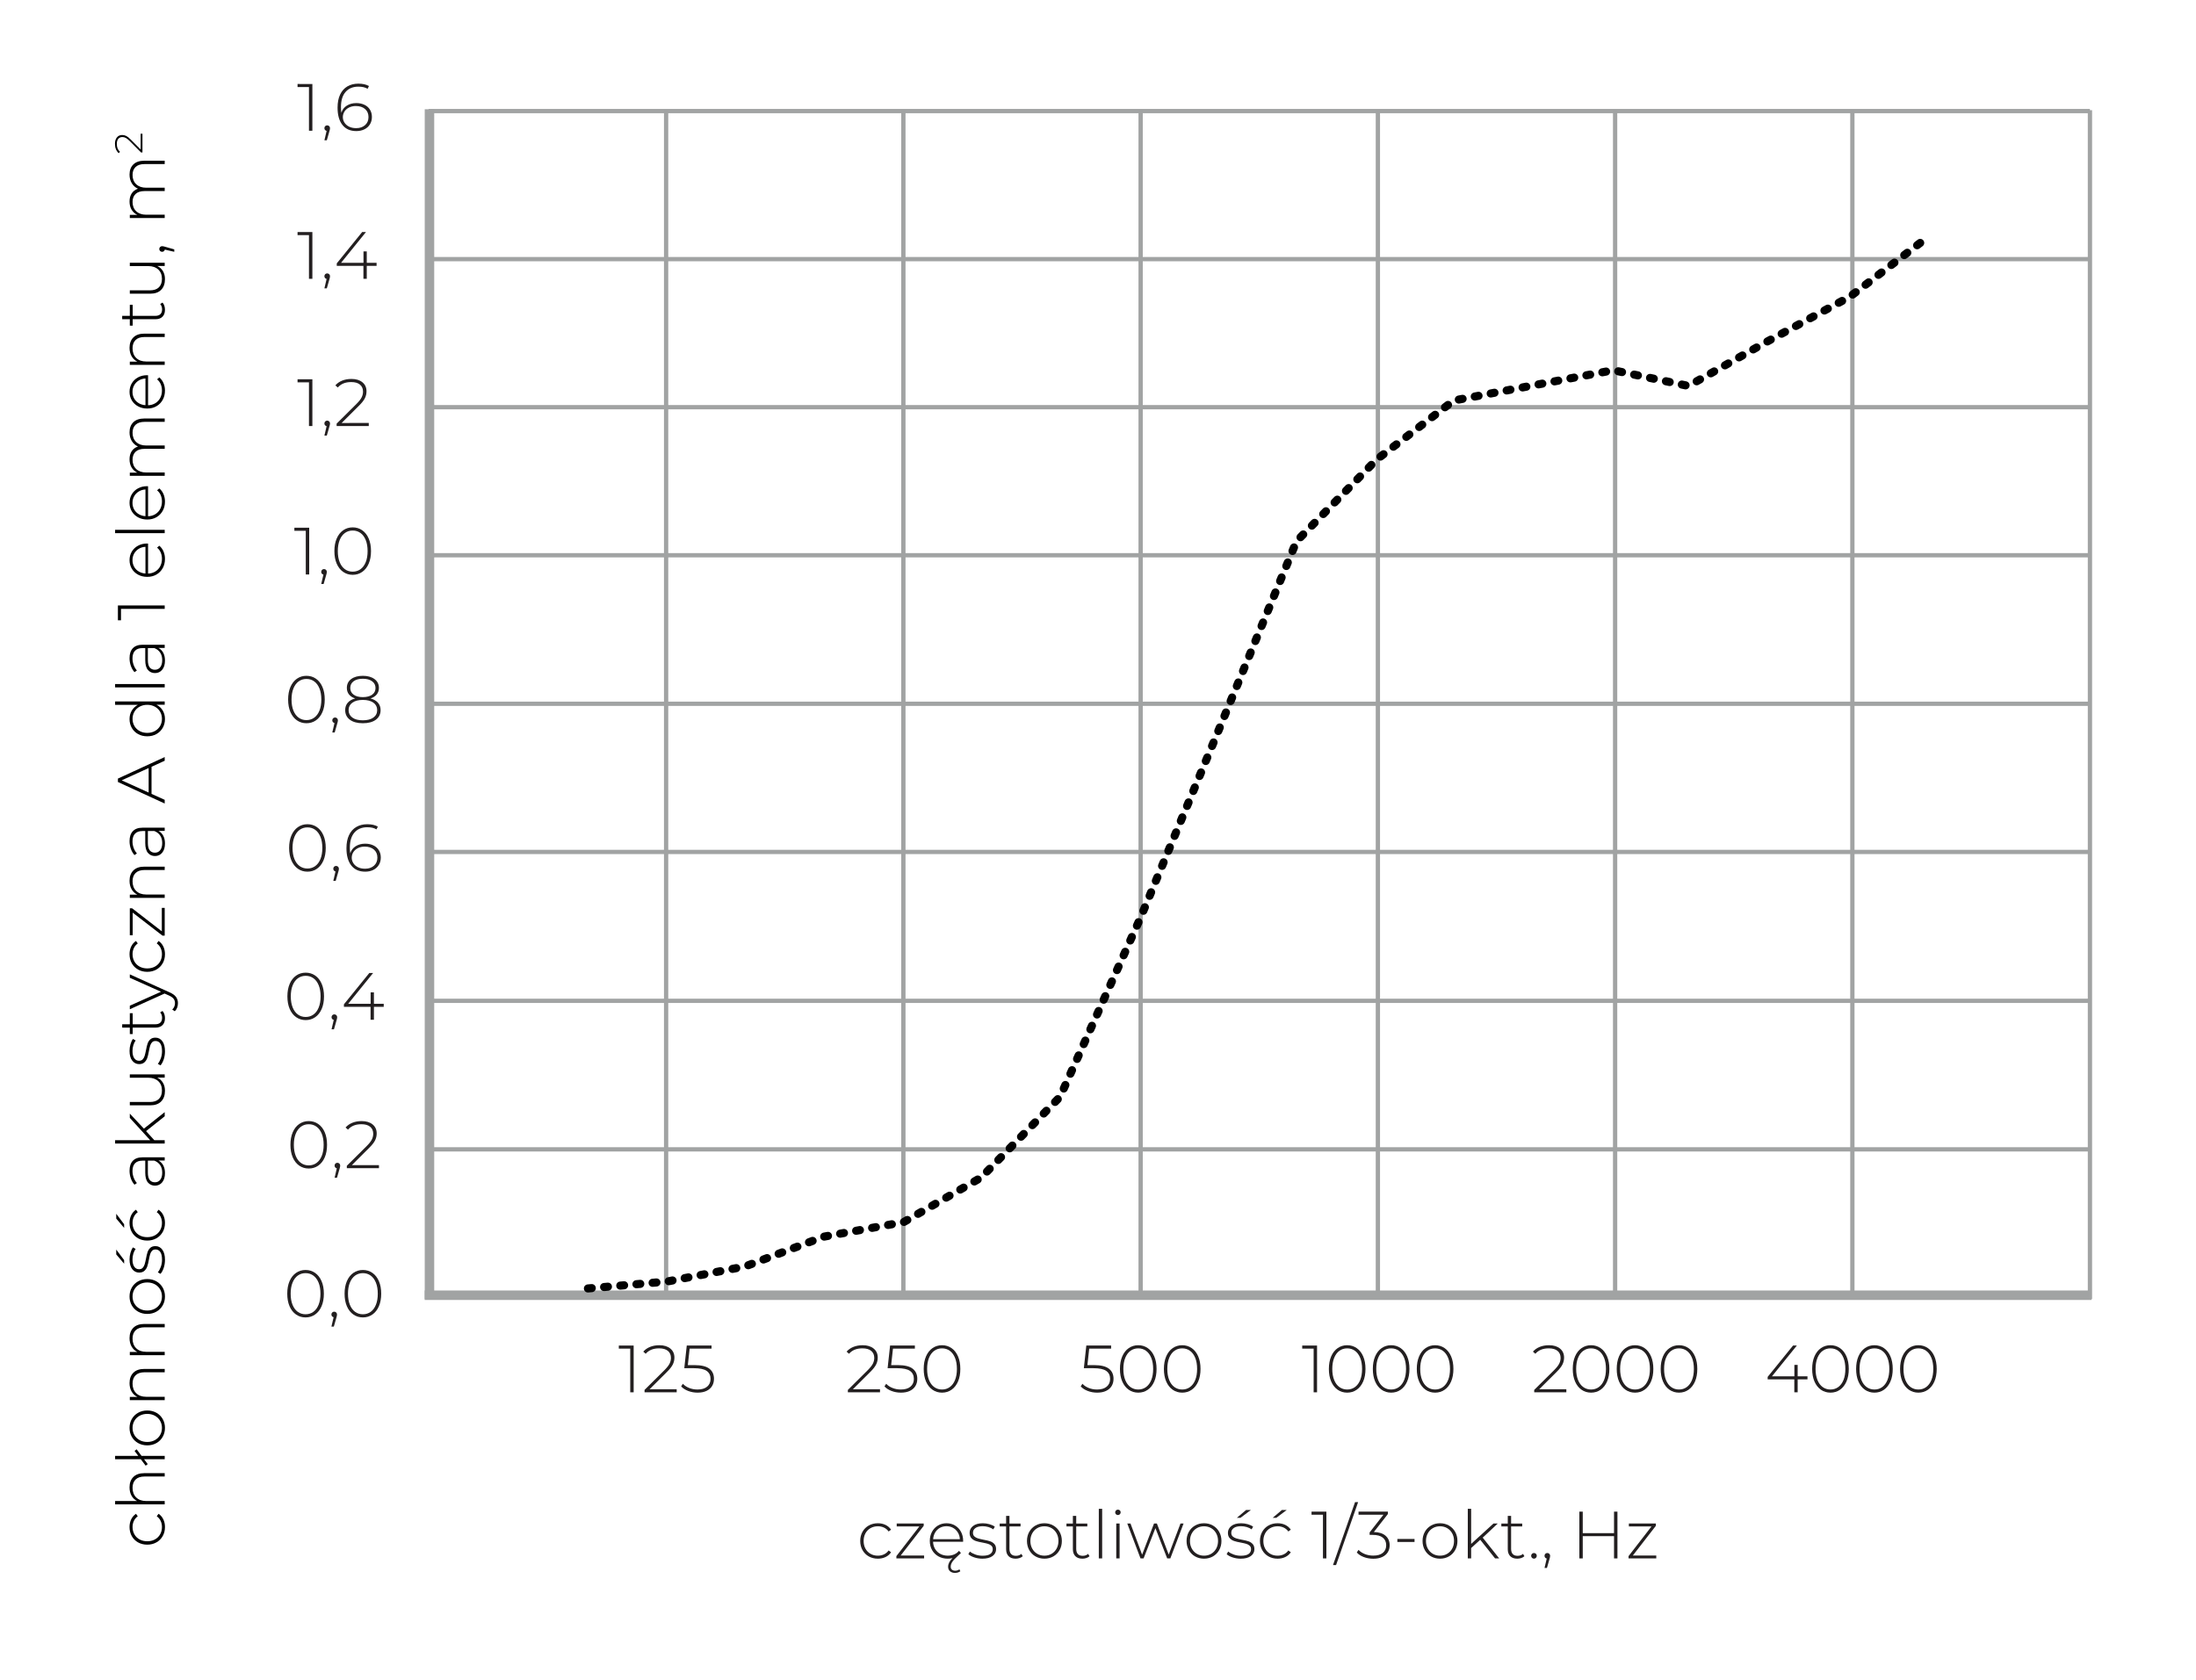 <?xml version="1.0" encoding="utf-8"?>
<!-- Generator: Adobe Illustrator 16.0.3, SVG Export Plug-In . SVG Version: 6.00 Build 0)  -->
<!DOCTYPE svg PUBLIC "-//W3C//DTD SVG 1.1//EN" "http://www.w3.org/Graphics/SVG/1.1/DTD/svg11.dtd">
<svg version="1.1" id="chlonnosc-akustyczna" xmlns:x="http://ns.adobe.com/Extensibility/1.0/" xmlns:i="http://ns.adobe.com/AdobeIllustrator/10.0/" xmlns:graph="http://ns.adobe.com/Graphs/1.0/"
	 xmlns="http://www.w3.org/2000/svg" xmlns:xlink="http://www.w3.org/1999/xlink" xmlns:a="http://ns.adobe.com/AdobeSVGViewerExtensions/3.0/"
	 x="0px" y="0px" width="460px" height="352px" viewBox="0 0 460 352" style="enable-background:new 0 0 460 352;"
	 xml:space="preserve">
<style type="text/css">
<![CDATA[
	.st0{fill:none;stroke:#A1A3A3;stroke-width:0.899;stroke-miterlimit:10;}
	
		.st1{fill:none;stroke:#000000;stroke-width:1.7;stroke-linecap:round;stroke-linejoin:round;stroke-miterlimit:22.926;stroke-dasharray:0.8,2.6;}
	.st2{fill:#231F20;}
	.st3{fill:#A1A3A3;}
	.st4{fill:none;stroke:#A1A3A3;stroke-width:0.897;stroke-miterlimit:10;}
]]>
</style>
<g id="czestotliwosci">
	<g>
		<path class="st2" d="M132.733,281.919v9.797h-0.714v-9.153h-2.393v-0.644H132.733z"/>
		<path class="st2" d="M141.747,291.073v0.644h-6.732v-0.504l4.143-4.115c0.541-0.541,0.907-1.005,1.099-1.393
			c0.191-0.387,0.287-0.786,0.287-1.197c0-0.625-0.212-1.115-0.637-1.47c-0.425-0.354-1.038-0.532-1.84-0.532
			c-0.616,0-1.155,0.093-1.617,0.28c-0.462,0.187-0.861,0.472-1.196,0.854l-0.504-0.448c0.373-0.429,0.847-0.761,1.42-0.994
			c0.574-0.233,1.225-0.35,1.953-0.35c0.961,0,1.726,0.233,2.295,0.7c0.569,0.467,0.854,1.097,0.854,1.89
			c0,0.504-0.112,0.984-0.336,1.441c-0.224,0.458-0.644,0.989-1.26,1.596l-3.611,3.597H141.747z"/>
		<path class="st2" d="M148.59,286.769c0.644,0.5,0.966,1.206,0.966,2.121c0,0.56-0.128,1.057-0.385,1.491
			c-0.257,0.434-0.642,0.776-1.155,1.028s-1.143,0.378-1.889,0.378c-0.709,0-1.374-0.121-1.995-0.364s-1.104-0.56-1.449-0.952
			l0.364-0.546c0.308,0.354,0.734,0.644,1.28,0.868c0.546,0.224,1.141,0.336,1.785,0.336c0.877,0,1.551-0.201,2.022-0.602
			c0.471-0.401,0.707-0.938,0.707-1.61c0-0.737-0.268-1.297-0.805-1.679c-0.537-0.383-1.439-0.574-2.708-0.574h-1.988l0.518-4.745
			h5.192v0.644h-4.59l-0.378,3.457h1.399C146.911,286.021,147.946,286.27,148.59,286.769z"/>
	</g>
	<g>
		<path class="st2" d="M184.337,291.073v0.644h-6.732v-0.504l4.143-4.115c0.541-0.541,0.907-1.005,1.099-1.393
			c0.191-0.387,0.287-0.786,0.287-1.197c0-0.625-0.212-1.115-0.637-1.47c-0.425-0.354-1.038-0.532-1.84-0.532
			c-0.616,0-1.155,0.093-1.617,0.28c-0.462,0.187-0.861,0.472-1.196,0.854l-0.504-0.448c0.373-0.429,0.847-0.761,1.42-0.994
			c0.574-0.233,1.225-0.35,1.953-0.35c0.961,0,1.726,0.233,2.295,0.7c0.569,0.467,0.854,1.097,0.854,1.89
			c0,0.504-0.112,0.984-0.336,1.441c-0.224,0.458-0.644,0.989-1.26,1.596l-3.611,3.597H184.337z"/>
		<path class="st2" d="M191.181,286.769c0.644,0.5,0.966,1.206,0.966,2.121c0,0.56-0.128,1.057-0.385,1.491
			c-0.257,0.434-0.642,0.776-1.155,1.028s-1.143,0.378-1.889,0.378c-0.709,0-1.374-0.121-1.995-0.364s-1.104-0.56-1.449-0.952
			l0.364-0.546c0.308,0.354,0.734,0.644,1.28,0.868c0.546,0.224,1.141,0.336,1.785,0.336c0.877,0,1.551-0.201,2.022-0.602
			c0.471-0.401,0.707-0.938,0.707-1.61c0-0.737-0.268-1.297-0.805-1.679c-0.537-0.383-1.439-0.574-2.708-0.574h-1.988l0.518-4.745
			h5.192v0.644h-4.59l-0.378,3.457h1.399C189.501,286.021,190.537,286.27,191.181,286.769z"/>
		<path class="st2" d="M195.331,291.178c-0.583-0.406-1.036-0.982-1.358-1.729c-0.322-0.746-0.482-1.624-0.482-2.631
			c0-1.008,0.161-1.885,0.482-2.631c0.322-0.747,0.774-1.323,1.358-1.729c0.583-0.406,1.248-0.609,1.994-0.609
			s1.412,0.203,1.995,0.609s1.036,0.982,1.357,1.729c0.322,0.747,0.483,1.624,0.483,2.631c0,1.007-0.161,1.885-0.483,2.631
			c-0.322,0.747-0.774,1.323-1.357,1.729c-0.583,0.406-1.248,0.609-1.995,0.609S195.914,291.584,195.331,291.178z M198.956,290.618
			c0.471-0.34,0.837-0.835,1.099-1.483s0.392-1.421,0.392-2.316c0-0.896-0.13-1.668-0.392-2.316s-0.628-1.143-1.099-1.484
			c-0.471-0.34-1.015-0.511-1.631-0.511c-0.616,0-1.159,0.17-1.63,0.511c-0.471,0.341-0.837,0.835-1.099,1.484
			s-0.392,1.42-0.392,2.316c0,0.896,0.131,1.668,0.392,2.316s0.627,1.143,1.099,1.483c0.471,0.341,1.015,0.511,1.63,0.511
			C197.941,291.129,198.484,290.959,198.956,290.618z"/>
	</g>
	<g>
		<path class="st2" d="M232.288,286.769c0.644,0.5,0.966,1.206,0.966,2.121c0,0.56-0.128,1.057-0.385,1.491
			c-0.257,0.434-0.642,0.776-1.155,1.028s-1.143,0.378-1.889,0.378c-0.709,0-1.374-0.121-1.995-0.364s-1.104-0.56-1.449-0.952
			l0.364-0.546c0.308,0.354,0.734,0.644,1.28,0.868c0.546,0.224,1.141,0.336,1.785,0.336c0.877,0,1.551-0.201,2.022-0.602
			c0.471-0.401,0.707-0.938,0.707-1.61c0-0.737-0.268-1.297-0.805-1.679c-0.537-0.383-1.439-0.574-2.708-0.574h-1.988l0.518-4.745
			h5.192v0.644h-4.59l-0.378,3.457h1.399C230.608,286.021,231.644,286.27,232.288,286.769z"/>
		<path class="st2" d="M236.438,291.178c-0.583-0.406-1.036-0.982-1.358-1.729c-0.322-0.746-0.482-1.624-0.482-2.631
			c0-1.008,0.161-1.885,0.482-2.631c0.322-0.747,0.774-1.323,1.358-1.729c0.583-0.406,1.248-0.609,1.994-0.609
			s1.412,0.203,1.995,0.609s1.036,0.982,1.357,1.729c0.322,0.747,0.483,1.624,0.483,2.631c0,1.007-0.161,1.885-0.483,2.631
			c-0.322,0.747-0.774,1.323-1.357,1.729c-0.583,0.406-1.248,0.609-1.995,0.609S237.021,291.584,236.438,291.178z M240.063,290.618
			c0.471-0.34,0.837-0.835,1.099-1.483s0.392-1.421,0.392-2.316c0-0.896-0.13-1.668-0.392-2.316s-0.628-1.143-1.099-1.484
			c-0.471-0.34-1.015-0.511-1.631-0.511c-0.616,0-1.159,0.17-1.63,0.511c-0.471,0.341-0.837,0.835-1.099,1.484
			s-0.392,1.42-0.392,2.316c0,0.896,0.131,1.668,0.392,2.316s0.627,1.143,1.099,1.483c0.471,0.341,1.015,0.511,1.63,0.511
			C239.048,291.129,239.591,290.959,240.063,290.618z"/>
		<path class="st2" d="M245.646,291.178c-0.583-0.406-1.036-0.982-1.358-1.729c-0.322-0.746-0.482-1.624-0.482-2.631
			c0-1.008,0.161-1.885,0.482-2.631c0.322-0.747,0.774-1.323,1.358-1.729c0.583-0.406,1.248-0.609,1.994-0.609
			s1.412,0.203,1.995,0.609s1.036,0.982,1.357,1.729c0.322,0.747,0.483,1.624,0.483,2.631c0,1.007-0.161,1.885-0.483,2.631
			c-0.322,0.747-0.774,1.323-1.357,1.729c-0.583,0.406-1.248,0.609-1.995,0.609S246.229,291.584,245.646,291.178z M249.271,290.618
			c0.471-0.34,0.837-0.835,1.099-1.483s0.392-1.421,0.392-2.316c0-0.896-0.13-1.668-0.392-2.316s-0.628-1.143-1.099-1.484
			c-0.471-0.34-1.015-0.511-1.631-0.511c-0.616,0-1.159,0.17-1.63,0.511c-0.471,0.341-0.837,0.835-1.099,1.484
			s-0.392,1.42-0.392,2.316c0,0.896,0.131,1.668,0.392,2.316s0.627,1.143,1.099,1.483c0.471,0.341,1.015,0.511,1.63,0.511
			C248.257,291.129,248.8,290.959,249.271,290.618z"/>
	</g>
	<g>
		<path class="st2" d="M275.884,281.919v9.797h-0.714v-9.153h-2.393v-0.644H275.884z"/>
		<path class="st2" d="M280.202,291.178c-0.583-0.406-1.036-0.982-1.358-1.729c-0.322-0.746-0.482-1.624-0.482-2.631
			c0-1.008,0.161-1.885,0.482-2.631c0.322-0.747,0.774-1.323,1.358-1.729c0.583-0.406,1.248-0.609,1.994-0.609
			s1.412,0.203,1.995,0.609s1.036,0.982,1.357,1.729c0.322,0.747,0.483,1.624,0.483,2.631c0,1.007-0.161,1.885-0.483,2.631
			c-0.322,0.747-0.774,1.323-1.357,1.729c-0.583,0.406-1.248,0.609-1.995,0.609S280.785,291.584,280.202,291.178z M283.827,290.618
			c0.471-0.34,0.837-0.835,1.099-1.483s0.392-1.421,0.392-2.316c0-0.896-0.13-1.668-0.392-2.316s-0.628-1.143-1.099-1.484
			c-0.471-0.34-1.015-0.511-1.631-0.511c-0.616,0-1.159,0.17-1.63,0.511c-0.471,0.341-0.837,0.835-1.099,1.484
			s-0.392,1.42-0.392,2.316c0,0.896,0.131,1.668,0.392,2.316s0.627,1.143,1.099,1.483c0.471,0.341,1.015,0.511,1.63,0.511
			C282.813,291.129,283.356,290.959,283.827,290.618z"/>
		<path class="st2" d="M289.411,291.178c-0.583-0.406-1.036-0.982-1.358-1.729c-0.322-0.746-0.482-1.624-0.482-2.631
			c0-1.008,0.161-1.885,0.482-2.631c0.322-0.747,0.774-1.323,1.358-1.729c0.583-0.406,1.248-0.609,1.994-0.609
			s1.412,0.203,1.995,0.609s1.036,0.982,1.357,1.729c0.322,0.747,0.483,1.624,0.483,2.631c0,1.007-0.161,1.885-0.483,2.631
			c-0.322,0.747-0.774,1.323-1.357,1.729c-0.583,0.406-1.248,0.609-1.995,0.609S289.994,291.584,289.411,291.178z M293.036,290.618
			c0.471-0.34,0.837-0.835,1.099-1.483s0.392-1.421,0.392-2.316c0-0.896-0.13-1.668-0.392-2.316s-0.628-1.143-1.099-1.484
			c-0.471-0.34-1.015-0.511-1.631-0.511c-0.616,0-1.159,0.17-1.63,0.511c-0.471,0.341-0.837,0.835-1.099,1.484
			s-0.392,1.42-0.392,2.316c0,0.896,0.131,1.668,0.392,2.316s0.627,1.143,1.099,1.483c0.471,0.341,1.015,0.511,1.63,0.511
			C292.021,291.129,292.565,290.959,293.036,290.618z"/>
		<path class="st2" d="M298.62,291.178c-0.583-0.406-1.036-0.982-1.358-1.729c-0.322-0.746-0.482-1.624-0.482-2.631
			c0-1.008,0.161-1.885,0.482-2.631c0.322-0.747,0.774-1.323,1.358-1.729c0.583-0.406,1.248-0.609,1.994-0.609
			s1.412,0.203,1.995,0.609s1.036,0.982,1.357,1.729c0.322,0.747,0.483,1.624,0.483,2.631c0,1.007-0.161,1.885-0.483,2.631
			c-0.322,0.747-0.774,1.323-1.357,1.729c-0.583,0.406-1.248,0.609-1.995,0.609S299.203,291.584,298.62,291.178z M302.245,290.618
			c0.471-0.34,0.837-0.835,1.099-1.483s0.392-1.421,0.392-2.316c0-0.896-0.13-1.668-0.392-2.316s-0.628-1.143-1.099-1.484
			c-0.471-0.34-1.015-0.511-1.631-0.511c-0.616,0-1.159,0.17-1.63,0.511c-0.471,0.341-0.837,0.835-1.099,1.484
			s-0.392,1.42-0.392,2.316c0,0.896,0.131,1.668,0.392,2.316s0.627,1.143,1.099,1.483c0.471,0.341,1.015,0.511,1.63,0.511
			C301.23,291.129,301.774,290.959,302.245,290.618z"/>
	</g>
	<g>
		<path class="st2" d="M328.105,291.073v0.644h-6.732v-0.504l4.143-4.115c0.541-0.541,0.907-1.005,1.099-1.393
			c0.191-0.387,0.287-0.786,0.287-1.197c0-0.625-0.212-1.115-0.637-1.47c-0.425-0.354-1.038-0.532-1.84-0.532
			c-0.616,0-1.155,0.093-1.617,0.28c-0.462,0.187-0.861,0.472-1.196,0.854l-0.504-0.448c0.373-0.429,0.847-0.761,1.42-0.994
			c0.574-0.233,1.225-0.35,1.953-0.35c0.961,0,1.726,0.233,2.295,0.7c0.569,0.467,0.854,1.097,0.854,1.89
			c0,0.504-0.112,0.984-0.336,1.441c-0.224,0.458-0.644,0.989-1.26,1.596l-3.611,3.597H328.105z"/>
		<path class="st2" d="M331.289,291.178c-0.583-0.406-1.036-0.982-1.358-1.729c-0.322-0.746-0.482-1.624-0.482-2.631
			c0-1.008,0.161-1.885,0.482-2.631c0.322-0.747,0.774-1.323,1.358-1.729c0.583-0.406,1.248-0.609,1.994-0.609
			s1.412,0.203,1.995,0.609s1.036,0.982,1.357,1.729c0.322,0.747,0.483,1.624,0.483,2.631c0,1.007-0.161,1.885-0.483,2.631
			c-0.322,0.747-0.774,1.323-1.357,1.729c-0.583,0.406-1.248,0.609-1.995,0.609S331.872,291.584,331.289,291.178z M334.914,290.618
			c0.471-0.34,0.837-0.835,1.099-1.483s0.392-1.421,0.392-2.316c0-0.896-0.13-1.668-0.392-2.316s-0.628-1.143-1.099-1.484
			c-0.471-0.34-1.015-0.511-1.631-0.511c-0.616,0-1.159,0.17-1.63,0.511c-0.471,0.341-0.837,0.835-1.099,1.484
			s-0.392,1.42-0.392,2.316c0,0.896,0.131,1.668,0.392,2.316s0.627,1.143,1.099,1.483c0.471,0.341,1.015,0.511,1.63,0.511
			C333.899,291.129,334.442,290.959,334.914,290.618z"/>
		<path class="st2" d="M340.498,291.178c-0.583-0.406-1.036-0.982-1.358-1.729c-0.322-0.746-0.482-1.624-0.482-2.631
			c0-1.008,0.161-1.885,0.482-2.631c0.322-0.747,0.774-1.323,1.358-1.729c0.583-0.406,1.248-0.609,1.994-0.609
			s1.412,0.203,1.995,0.609s1.036,0.982,1.357,1.729c0.322,0.747,0.483,1.624,0.483,2.631c0,1.007-0.161,1.885-0.483,2.631
			c-0.322,0.747-0.774,1.323-1.357,1.729c-0.583,0.406-1.248,0.609-1.995,0.609S341.081,291.584,340.498,291.178z M344.123,290.618
			c0.471-0.34,0.837-0.835,1.099-1.483s0.392-1.421,0.392-2.316c0-0.896-0.13-1.668-0.392-2.316s-0.628-1.143-1.099-1.484
			c-0.471-0.34-1.015-0.511-1.631-0.511c-0.616,0-1.159,0.17-1.63,0.511c-0.471,0.341-0.837,0.835-1.099,1.484
			s-0.392,1.42-0.392,2.316c0,0.896,0.131,1.668,0.392,2.316s0.627,1.143,1.099,1.483c0.471,0.341,1.015,0.511,1.63,0.511
			C343.108,291.129,343.651,290.959,344.123,290.618z"/>
		<path class="st2" d="M349.707,291.178c-0.583-0.406-1.036-0.982-1.358-1.729c-0.322-0.746-0.482-1.624-0.482-2.631
			c0-1.008,0.161-1.885,0.482-2.631c0.322-0.747,0.774-1.323,1.358-1.729c0.583-0.406,1.248-0.609,1.994-0.609
			s1.412,0.203,1.995,0.609s1.036,0.982,1.357,1.729c0.322,0.747,0.483,1.624,0.483,2.631c0,1.007-0.161,1.885-0.483,2.631
			c-0.322,0.747-0.774,1.323-1.357,1.729c-0.583,0.406-1.248,0.609-1.995,0.609S350.29,291.584,349.707,291.178z M353.332,290.618
			c0.471-0.34,0.837-0.835,1.099-1.483s0.392-1.421,0.392-2.316c0-0.896-0.13-1.668-0.392-2.316s-0.628-1.143-1.099-1.484
			c-0.471-0.34-1.015-0.511-1.631-0.511c-0.616,0-1.159,0.17-1.63,0.511c-0.471,0.341-0.837,0.835-1.099,1.484
			s-0.392,1.42-0.392,2.316c0,0.896,0.131,1.668,0.392,2.316s0.627,1.143,1.099,1.483c0.471,0.341,1.015,0.511,1.63,0.511
			C352.317,291.129,352.86,290.959,353.332,290.618z"/>
	</g>
	<g>
		<path class="st2" d="M378.616,289.001h-2.057v2.715h-0.7v-2.715h-5.584v-0.518l5.318-6.564h0.798l-5.221,6.452h4.703v-2.393h0.686
			v2.393h2.057V289.001z"/>
		<path class="st2" d="M381.437,291.178c-0.583-0.406-1.036-0.982-1.358-1.729c-0.322-0.746-0.482-1.624-0.482-2.631
			c0-1.008,0.161-1.885,0.482-2.631c0.322-0.747,0.774-1.323,1.358-1.729c0.583-0.406,1.248-0.609,1.994-0.609
			s1.412,0.203,1.995,0.609s1.036,0.982,1.357,1.729c0.322,0.747,0.483,1.624,0.483,2.631c0,1.007-0.161,1.885-0.483,2.631
			c-0.322,0.747-0.774,1.323-1.357,1.729c-0.583,0.406-1.248,0.609-1.995,0.609S382.02,291.584,381.437,291.178z M385.062,290.618
			c0.471-0.34,0.837-0.835,1.099-1.483s0.392-1.421,0.392-2.316c0-0.896-0.13-1.668-0.392-2.316s-0.628-1.143-1.099-1.484
			c-0.471-0.34-1.015-0.511-1.631-0.511c-0.616,0-1.159,0.17-1.63,0.511c-0.471,0.341-0.837,0.835-1.099,1.484
			s-0.392,1.42-0.392,2.316c0,0.896,0.131,1.668,0.392,2.316s0.627,1.143,1.099,1.483c0.471,0.341,1.015,0.511,1.63,0.511
			C384.047,291.129,384.59,290.959,385.062,290.618z"/>
		<path class="st2" d="M390.646,291.178c-0.583-0.406-1.036-0.982-1.358-1.729c-0.322-0.746-0.482-1.624-0.482-2.631
			c0-1.008,0.161-1.885,0.482-2.631c0.322-0.747,0.774-1.323,1.358-1.729c0.583-0.406,1.248-0.609,1.994-0.609
			s1.412,0.203,1.995,0.609s1.036,0.982,1.357,1.729c0.322,0.747,0.483,1.624,0.483,2.631c0,1.007-0.161,1.885-0.483,2.631
			c-0.322,0.747-0.774,1.323-1.357,1.729c-0.583,0.406-1.248,0.609-1.995,0.609S391.229,291.584,390.646,291.178z M394.271,290.618
			c0.471-0.34,0.837-0.835,1.099-1.483s0.392-1.421,0.392-2.316c0-0.896-0.13-1.668-0.392-2.316s-0.628-1.143-1.099-1.484
			c-0.471-0.34-1.015-0.511-1.631-0.511c-0.616,0-1.159,0.17-1.63,0.511c-0.471,0.341-0.837,0.835-1.099,1.484
			s-0.392,1.42-0.392,2.316c0,0.896,0.131,1.668,0.392,2.316s0.627,1.143,1.099,1.483c0.471,0.341,1.015,0.511,1.63,0.511
			C393.256,291.129,393.799,290.959,394.271,290.618z"/>
		<path class="st2" d="M399.854,291.178c-0.583-0.406-1.036-0.982-1.358-1.729c-0.322-0.746-0.482-1.624-0.482-2.631
			c0-1.008,0.161-1.885,0.482-2.631c0.322-0.747,0.774-1.323,1.358-1.729c0.583-0.406,1.248-0.609,1.994-0.609
			s1.412,0.203,1.995,0.609s1.036,0.982,1.357,1.729c0.322,0.747,0.483,1.624,0.483,2.631c0,1.007-0.161,1.885-0.483,2.631
			c-0.322,0.747-0.774,1.323-1.357,1.729c-0.583,0.406-1.248,0.609-1.995,0.609S400.438,291.584,399.854,291.178z M403.479,290.618
			c0.471-0.34,0.837-0.835,1.099-1.483s0.392-1.421,0.392-2.316c0-0.896-0.13-1.668-0.392-2.316s-0.628-1.143-1.099-1.484
			c-0.471-0.34-1.015-0.511-1.631-0.511c-0.616,0-1.159,0.17-1.63,0.511c-0.471,0.341-0.837,0.835-1.099,1.484
			s-0.392,1.42-0.392,2.316c0,0.896,0.131,1.668,0.392,2.316s0.627,1.143,1.099,1.483c0.471,0.341,1.015,0.511,1.63,0.511
			C402.465,291.129,403.008,290.959,403.479,290.618z"/>
	</g>
</g>
<g id="wspolczynnik_1_">
	<g>
		<path class="st2" d="M62.011,275.415c-0.583-0.406-1.036-0.982-1.358-1.729c-0.322-0.746-0.482-1.624-0.482-2.631
			c0-1.008,0.161-1.885,0.482-2.631c0.322-0.747,0.774-1.323,1.358-1.729c0.583-0.406,1.248-0.609,1.994-0.609
			s1.412,0.203,1.995,0.609s1.036,0.982,1.357,1.729c0.322,0.747,0.483,1.624,0.483,2.631c0,1.007-0.161,1.885-0.483,2.631
			c-0.322,0.747-0.774,1.323-1.357,1.729c-0.583,0.406-1.248,0.609-1.995,0.609S62.594,275.821,62.011,275.415z M65.636,274.855
			c0.471-0.34,0.837-0.835,1.099-1.483s0.392-1.421,0.392-2.316c0-0.896-0.13-1.668-0.392-2.316s-0.628-1.143-1.099-1.484
			c-0.471-0.34-1.015-0.511-1.631-0.511c-0.616,0-1.159,0.17-1.63,0.511c-0.471,0.341-0.837,0.835-1.099,1.484
			s-0.392,1.42-0.392,2.316c0,0.896,0.131,1.668,0.392,2.316s0.627,1.143,1.099,1.483c0.471,0.341,1.015,0.511,1.63,0.511
			C64.622,275.366,65.165,275.196,65.636,274.855z"/>
		<path class="st2" d="M70.429,274.996c0.112,0.117,0.168,0.254,0.168,0.413c0,0.093-0.012,0.191-0.035,0.294
			c-0.023,0.103-0.054,0.219-0.091,0.35l-0.546,1.903h-0.503l0.461-1.974c-0.14-0.037-0.252-0.105-0.336-0.203
			c-0.084-0.098-0.125-0.222-0.125-0.371c0-0.168,0.056-0.308,0.167-0.42c0.112-0.112,0.252-0.168,0.42-0.168
			S70.317,274.879,70.429,274.996z"/>
		<path class="st2" d="M74.02,275.415c-0.583-0.406-1.036-0.982-1.358-1.729c-0.322-0.746-0.482-1.624-0.482-2.631
			c0-1.008,0.161-1.885,0.482-2.631c0.322-0.747,0.774-1.323,1.358-1.729c0.583-0.406,1.248-0.609,1.994-0.609
			s1.412,0.203,1.995,0.609s1.036,0.982,1.357,1.729c0.322,0.747,0.483,1.624,0.483,2.631c0,1.007-0.161,1.885-0.483,2.631
			c-0.322,0.747-0.774,1.323-1.357,1.729c-0.583,0.406-1.248,0.609-1.995,0.609S74.603,275.821,74.02,275.415z M77.645,274.855
			c0.471-0.34,0.837-0.835,1.099-1.483s0.392-1.421,0.392-2.316c0-0.896-0.13-1.668-0.392-2.316s-0.628-1.143-1.099-1.484
			c-0.471-0.34-1.015-0.511-1.631-0.511c-0.616,0-1.159,0.17-1.63,0.511c-0.471,0.341-0.837,0.835-1.099,1.484
			s-0.392,1.42-0.392,2.316c0,0.896,0.131,1.668,0.392,2.316s0.627,1.143,1.099,1.483c0.471,0.341,1.015,0.511,1.63,0.511
			C76.63,275.366,77.173,275.196,77.645,274.855z"/>
	</g>
	<g>
		<path class="st2" d="M62.678,244.22c-0.583-0.406-1.036-0.982-1.358-1.729c-0.322-0.746-0.482-1.624-0.482-2.631
			c0-1.008,0.161-1.885,0.482-2.631c0.322-0.747,0.774-1.323,1.358-1.729c0.583-0.406,1.248-0.609,1.994-0.609
			s1.412,0.203,1.995,0.609s1.036,0.982,1.357,1.729c0.322,0.747,0.483,1.624,0.483,2.631c0,1.007-0.161,1.885-0.483,2.631
			c-0.322,0.747-0.774,1.323-1.357,1.729c-0.583,0.406-1.248,0.609-1.995,0.609S63.261,244.626,62.678,244.22z M66.303,243.66
			c0.471-0.34,0.837-0.835,1.099-1.483s0.392-1.421,0.392-2.316c0-0.896-0.13-1.668-0.392-2.316s-0.628-1.143-1.099-1.484
			c-0.471-0.34-1.015-0.511-1.631-0.511c-0.616,0-1.159,0.17-1.63,0.511c-0.471,0.341-0.837,0.835-1.099,1.484
			s-0.392,1.42-0.392,2.316c0,0.896,0.131,1.668,0.392,2.316s0.627,1.143,1.099,1.483c0.471,0.341,1.015,0.511,1.63,0.511
			C65.288,244.171,65.832,244.001,66.303,243.66z"/>
		<path class="st2" d="M71.096,243.8c0.112,0.117,0.168,0.254,0.168,0.413c0,0.093-0.012,0.191-0.035,0.294
			c-0.023,0.103-0.054,0.219-0.091,0.35l-0.546,1.903h-0.503l0.461-1.974c-0.14-0.037-0.252-0.105-0.336-0.203
			c-0.084-0.098-0.125-0.222-0.125-0.371c0-0.168,0.056-0.308,0.167-0.42c0.112-0.112,0.252-0.168,0.42-0.168
			S70.984,243.684,71.096,243.8z"/>
		<path class="st2" d="M79.382,244.115v0.644h-6.732v-0.504l4.143-4.115c0.541-0.541,0.907-1.005,1.099-1.393
			c0.191-0.387,0.287-0.786,0.287-1.197c0-0.625-0.212-1.115-0.637-1.47c-0.425-0.354-1.038-0.532-1.84-0.532
			c-0.616,0-1.155,0.093-1.617,0.28c-0.462,0.187-0.861,0.472-1.196,0.854l-0.504-0.448c0.373-0.429,0.847-0.761,1.42-0.994
			c0.574-0.233,1.225-0.35,1.953-0.35c0.961,0,1.726,0.233,2.295,0.7c0.569,0.467,0.854,1.097,0.854,1.89
			c0,0.504-0.112,0.984-0.336,1.441c-0.224,0.458-0.644,0.989-1.26,1.596l-3.611,3.597H79.382z"/>
	</g>
	<g>
		<path class="st2" d="M62.04,213.121c-0.583-0.406-1.036-0.982-1.358-1.729c-0.322-0.746-0.482-1.624-0.482-2.631
			c0-1.008,0.161-1.885,0.482-2.631c0.322-0.747,0.774-1.323,1.358-1.729c0.583-0.406,1.248-0.609,1.994-0.609
			s1.412,0.203,1.995,0.609s1.036,0.982,1.357,1.729c0.322,0.747,0.483,1.624,0.483,2.631c0,1.007-0.161,1.885-0.483,2.631
			c-0.322,0.747-0.774,1.323-1.357,1.729c-0.583,0.406-1.248,0.609-1.995,0.609S62.623,213.527,62.04,213.121z M65.665,212.562
			c0.471-0.34,0.837-0.835,1.099-1.483s0.392-1.421,0.392-2.316c0-0.896-0.13-1.668-0.392-2.316s-0.628-1.143-1.099-1.484
			c-0.471-0.34-1.015-0.511-1.631-0.511c-0.616,0-1.159,0.17-1.63,0.511c-0.471,0.341-0.837,0.835-1.099,1.484
			s-0.392,1.42-0.392,2.316c0,0.896,0.131,1.668,0.392,2.316s0.627,1.143,1.099,1.483c0.471,0.341,1.015,0.511,1.63,0.511
			C64.65,213.072,65.194,212.902,65.665,212.562z"/>
		<path class="st2" d="M70.458,212.702c0.112,0.117,0.168,0.254,0.168,0.413c0,0.093-0.012,0.191-0.035,0.294
			c-0.023,0.103-0.054,0.219-0.091,0.35l-0.546,1.903h-0.503l0.461-1.974c-0.14-0.037-0.252-0.105-0.336-0.203
			c-0.084-0.098-0.125-0.222-0.125-0.371c0-0.168,0.056-0.308,0.167-0.42c0.112-0.112,0.252-0.168,0.42-0.168
			S70.346,212.585,70.458,212.702z"/>
		<path class="st2" d="M80.381,210.945h-2.057v2.715h-0.7v-2.715H72.04v-0.518l5.318-6.564h0.798l-5.221,6.452h4.703v-2.393h0.686
			v2.393h2.057V210.945z"/>
	</g>
	<g>
		<path class="st2" d="M62.405,182.021c-0.583-0.406-1.036-0.982-1.358-1.729c-0.322-0.746-0.482-1.624-0.482-2.631
			c0-1.008,0.161-1.885,0.482-2.631c0.322-0.747,0.774-1.323,1.358-1.729c0.583-0.406,1.248-0.609,1.994-0.609
			s1.412,0.203,1.995,0.609s1.036,0.982,1.357,1.729c0.322,0.747,0.483,1.624,0.483,2.631c0,1.007-0.161,1.885-0.483,2.631
			c-0.322,0.747-0.774,1.323-1.357,1.729c-0.583,0.406-1.248,0.609-1.995,0.609S62.988,182.428,62.405,182.021z M66.03,181.462
			c0.471-0.34,0.837-0.835,1.099-1.483s0.392-1.421,0.392-2.316c0-0.896-0.13-1.668-0.392-2.316s-0.628-1.143-1.099-1.484
			c-0.471-0.34-1.015-0.511-1.631-0.511c-0.616,0-1.159,0.17-1.63,0.511c-0.471,0.341-0.837,0.835-1.099,1.484
			s-0.392,1.42-0.392,2.316c0,0.896,0.131,1.668,0.392,2.316s0.627,1.143,1.099,1.483c0.471,0.341,1.015,0.511,1.63,0.511
			C65.015,181.973,65.559,181.803,66.03,181.462z"/>
		<path class="st2" d="M70.823,181.602c0.112,0.117,0.168,0.254,0.168,0.413c0,0.093-0.012,0.191-0.035,0.294
			c-0.023,0.103-0.054,0.219-0.091,0.35l-0.546,1.903h-0.503l0.461-1.974c-0.14-0.037-0.252-0.105-0.336-0.203
			c-0.084-0.098-0.125-0.222-0.125-0.371c0-0.168,0.056-0.308,0.167-0.42c0.112-0.112,0.252-0.168,0.42-0.168
			S70.711,181.485,70.823,181.602z"/>
		<path class="st2" d="M78.206,177.123c0.499,0.238,0.884,0.579,1.154,1.022c0.271,0.443,0.406,0.954,0.406,1.532
			c0,0.588-0.14,1.106-0.42,1.554s-0.667,0.793-1.162,1.036c-0.495,0.243-1.055,0.364-1.68,0.364c-1.269,0-2.242-0.431-2.918-1.294
			c-0.677-0.863-1.015-2.069-1.015-3.618c0-1.082,0.179-1.999,0.539-2.75c0.359-0.751,0.865-1.318,1.519-1.701
			c0.653-0.382,1.418-0.574,2.295-0.574c0.924,0,1.666,0.168,2.225,0.504l-0.293,0.574c-0.467-0.298-1.111-0.448-1.932-0.448
			c-1.129,0-2.018,0.366-2.667,1.099s-0.973,1.794-0.973,3.184c0,0.429,0.028,0.821,0.084,1.176
			c0.196-0.635,0.576-1.129,1.141-1.484c0.564-0.354,1.225-0.532,1.98-0.532C77.135,176.766,77.707,176.885,78.206,177.123z
			 M78.339,181.378c0.476-0.424,0.714-0.987,0.714-1.687s-0.238-1.26-0.714-1.68s-1.125-0.63-1.945-0.63
			c-0.523,0-0.992,0.103-1.407,0.308c-0.415,0.206-0.737,0.485-0.966,0.84s-0.343,0.751-0.343,1.189c0,0.392,0.109,0.765,0.329,1.12
			c0.219,0.355,0.539,0.639,0.958,0.854s0.924,0.322,1.512,0.322C77.242,182.015,77.863,181.803,78.339,181.378z"/>
	</g>
	<g>
		<path class="st2" d="M62.195,150.924c-0.583-0.406-1.036-0.982-1.358-1.729c-0.322-0.746-0.482-1.624-0.482-2.631
			c0-1.008,0.161-1.885,0.482-2.631c0.322-0.747,0.774-1.323,1.358-1.729c0.583-0.406,1.248-0.609,1.994-0.609
			s1.412,0.203,1.995,0.609s1.036,0.982,1.357,1.729c0.322,0.747,0.483,1.624,0.483,2.631c0,1.007-0.161,1.885-0.483,2.631
			c-0.322,0.747-0.774,1.323-1.357,1.729c-0.583,0.406-1.248,0.609-1.995,0.609S62.778,151.33,62.195,150.924z M65.82,150.364
			c0.471-0.34,0.837-0.835,1.099-1.483s0.392-1.421,0.392-2.316c0-0.896-0.13-1.668-0.392-2.316s-0.628-1.143-1.099-1.484
			c-0.471-0.34-1.015-0.511-1.631-0.511c-0.616,0-1.159,0.17-1.63,0.511c-0.471,0.341-0.837,0.835-1.099,1.484
			s-0.392,1.42-0.392,2.316c0,0.896,0.131,1.668,0.392,2.316s0.627,1.143,1.099,1.483c0.471,0.341,1.015,0.511,1.63,0.511
			C64.805,150.875,65.349,150.705,65.82,150.364z"/>
		<path class="st2" d="M70.613,150.504c0.112,0.117,0.168,0.254,0.168,0.413c0,0.093-0.012,0.191-0.035,0.294
			c-0.023,0.103-0.054,0.219-0.091,0.35l-0.546,1.903h-0.503l0.461-1.974c-0.14-0.037-0.252-0.105-0.336-0.203
			c-0.084-0.098-0.125-0.222-0.125-0.371c0-0.168,0.056-0.308,0.167-0.42c0.112-0.112,0.252-0.168,0.42-0.168
			S70.501,150.388,70.613,150.504z"/>
		<path class="st2" d="M79.171,147.236c0.369,0.419,0.553,0.933,0.553,1.54c0,0.858-0.332,1.532-0.994,2.022
			c-0.663,0.49-1.573,0.735-2.729,0.735c-1.147,0-2.05-0.245-2.708-0.735c-0.658-0.49-0.987-1.164-0.987-2.022
			c0-0.616,0.18-1.131,0.539-1.547c0.359-0.415,0.875-0.711,1.547-0.889c-0.56-0.187-0.989-0.466-1.288-0.84
			c-0.299-0.373-0.448-0.83-0.448-1.372c0-0.784,0.303-1.402,0.91-1.854c0.606-0.452,1.418-0.679,2.435-0.679
			s1.833,0.229,2.449,0.686c0.616,0.457,0.924,1.073,0.924,1.847c0,0.532-0.152,0.987-0.455,1.365
			c-0.304,0.378-0.74,0.66-1.309,0.847C78.283,146.518,78.803,146.816,79.171,147.236z M78.213,150.343
			c0.532-0.382,0.798-0.905,0.798-1.567c0-0.653-0.266-1.171-0.798-1.554c-0.532-0.382-1.269-0.574-2.211-0.574
			c-0.933,0-1.663,0.191-2.19,0.574c-0.527,0.383-0.791,0.9-0.791,1.554c0,0.663,0.261,1.185,0.784,1.567
			c0.522,0.383,1.255,0.574,2.197,0.574S77.681,150.726,78.213,150.343z M74.063,145.542c0.462,0.345,1.108,0.518,1.938,0.518
			s1.481-0.17,1.953-0.511c0.471-0.341,0.707-0.805,0.707-1.393c0-0.597-0.24-1.07-0.721-1.42c-0.48-0.35-1.126-0.525-1.938-0.525
			c-0.812,0-1.453,0.173-1.924,0.518s-0.707,0.816-0.707,1.414C73.37,144.731,73.601,145.197,74.063,145.542z"/>
	</g>
	<g>
		<path class="st2" d="M64.769,110.566v9.797h-0.714v-9.153h-2.393v-0.644H64.769z"/>
		<path class="st2" d="M68.295,119.405c0.112,0.117,0.168,0.254,0.168,0.413c0,0.093-0.012,0.191-0.035,0.294
			c-0.023,0.103-0.054,0.219-0.091,0.35l-0.546,1.903h-0.503l0.461-1.974c-0.14-0.037-0.252-0.105-0.336-0.203
			c-0.084-0.098-0.125-0.222-0.125-0.371c0-0.168,0.056-0.308,0.167-0.42c0.112-0.112,0.252-0.168,0.42-0.168
			S68.184,119.288,68.295,119.405z"/>
		<path class="st2" d="M71.886,119.824c-0.583-0.406-1.036-0.982-1.358-1.729c-0.322-0.746-0.482-1.624-0.482-2.631
			c0-1.008,0.161-1.885,0.482-2.631c0.322-0.747,0.774-1.323,1.358-1.729c0.583-0.406,1.248-0.609,1.994-0.609
			s1.412,0.203,1.995,0.609s1.036,0.982,1.357,1.729c0.322,0.747,0.483,1.624,0.483,2.631c0,1.007-0.161,1.885-0.483,2.631
			c-0.322,0.747-0.774,1.323-1.357,1.729c-0.583,0.406-1.248,0.609-1.995,0.609S72.469,120.23,71.886,119.824z M75.511,119.265
			c0.471-0.34,0.837-0.835,1.099-1.483s0.392-1.421,0.392-2.316c0-0.896-0.13-1.668-0.392-2.316s-0.628-1.143-1.099-1.484
			c-0.471-0.34-1.015-0.511-1.631-0.511c-0.616,0-1.159,0.17-1.63,0.511c-0.471,0.341-0.837,0.835-1.099,1.484
			s-0.392,1.42-0.392,2.316c0,0.896,0.131,1.668,0.392,2.316s0.627,1.143,1.099,1.483c0.471,0.341,1.015,0.511,1.63,0.511
			C74.496,119.775,75.04,119.605,75.511,119.265z"/>
	</g>
	<g>
		<path class="st2" d="M65.434,79.466v9.797H64.72V80.11h-2.393v-0.644H65.434z"/>
		<path class="st2" d="M68.961,88.305c0.112,0.117,0.168,0.254,0.168,0.413c0,0.093-0.012,0.191-0.035,0.294
			c-0.023,0.103-0.054,0.219-0.091,0.35l-0.546,1.903h-0.503l0.461-1.974c-0.14-0.037-0.252-0.105-0.336-0.203
			c-0.084-0.098-0.125-0.222-0.125-0.371c0-0.168,0.056-0.308,0.167-0.42c0.112-0.112,0.252-0.168,0.42-0.168
			S68.849,88.188,68.961,88.305z"/>
		<path class="st2" d="M77.247,88.62v0.644h-6.732V88.76l4.143-4.115c0.541-0.541,0.907-1.005,1.099-1.393
			c0.191-0.387,0.287-0.786,0.287-1.197c0-0.625-0.212-1.115-0.637-1.47c-0.425-0.354-1.038-0.532-1.84-0.532
			c-0.616,0-1.155,0.093-1.617,0.28c-0.462,0.187-0.861,0.472-1.196,0.854l-0.504-0.448c0.373-0.429,0.847-0.761,1.42-0.994
			c0.574-0.233,1.225-0.35,1.953-0.35c0.961,0,1.726,0.233,2.295,0.7c0.569,0.467,0.854,1.097,0.854,1.89
			c0,0.504-0.112,0.984-0.336,1.441c-0.224,0.458-0.644,0.989-1.26,1.596l-3.611,3.597H77.247z"/>
	</g>
	<g>
		<path class="st2" d="M65.434,48.618v9.797H64.72v-9.153h-2.393v-0.644H65.434z"/>
		<path class="st2" d="M68.961,57.457c0.112,0.117,0.168,0.254,0.168,0.413c0,0.093-0.012,0.191-0.035,0.294
			c-0.023,0.103-0.054,0.219-0.091,0.35l-0.546,1.903h-0.503l0.461-1.974c-0.14-0.037-0.252-0.105-0.336-0.203
			c-0.084-0.098-0.125-0.222-0.125-0.371c0-0.168,0.056-0.308,0.167-0.42c0.112-0.112,0.252-0.168,0.42-0.168
			S68.849,57.34,68.961,57.457z"/>
		<path class="st2" d="M78.884,55.7h-2.057v2.715h-0.7V55.7h-5.584v-0.518l5.318-6.564h0.798l-5.221,6.452h4.703v-2.393h0.686v2.393
			h2.057V55.7z"/>
	</g>
	<g>
		<path class="st2" d="M65.434,17.597v9.797H64.72v-9.153h-2.393v-0.644H65.434z"/>
		<path class="st2" d="M68.961,26.436c0.112,0.117,0.168,0.254,0.168,0.413c0,0.093-0.012,0.191-0.035,0.294
			c-0.023,0.103-0.054,0.219-0.091,0.35l-0.546,1.903h-0.503l0.461-1.974c-0.14-0.037-0.252-0.105-0.336-0.203
			c-0.084-0.098-0.125-0.222-0.125-0.371c0-0.168,0.056-0.308,0.167-0.42c0.112-0.112,0.252-0.168,0.42-0.168
			S68.849,26.319,68.961,26.436z"/>
		<path class="st2" d="M76.344,21.957c0.499,0.238,0.884,0.579,1.154,1.022c0.271,0.443,0.406,0.954,0.406,1.532
			c0,0.588-0.14,1.106-0.42,1.554s-0.667,0.793-1.162,1.036c-0.495,0.243-1.055,0.364-1.68,0.364c-1.269,0-2.242-0.431-2.918-1.294
			c-0.677-0.863-1.015-2.069-1.015-3.618c0-1.082,0.179-1.999,0.539-2.75c0.359-0.751,0.865-1.318,1.519-1.701
			c0.653-0.382,1.418-0.574,2.295-0.574c0.924,0,1.666,0.168,2.225,0.504l-0.293,0.574c-0.467-0.298-1.111-0.448-1.932-0.448
			c-1.129,0-2.018,0.366-2.667,1.099s-0.973,1.794-0.973,3.184c0,0.429,0.028,0.821,0.084,1.176
			c0.196-0.635,0.576-1.129,1.141-1.484c0.564-0.354,1.225-0.532,1.98-0.532C75.273,21.6,75.845,21.719,76.344,21.957z
			 M76.477,26.212c0.476-0.424,0.714-0.987,0.714-1.687s-0.238-1.26-0.714-1.68s-1.125-0.63-1.945-0.63
			c-0.523,0-0.992,0.103-1.407,0.308c-0.415,0.206-0.737,0.485-0.966,0.84s-0.343,0.751-0.343,1.189c0,0.392,0.109,0.765,0.329,1.12
			c0.219,0.355,0.539,0.639,0.958,0.854s0.924,0.322,1.512,0.322C75.38,26.849,76.001,26.637,76.477,26.212z"/>
	</g>
</g>
<g id="siatka">
	<rect id="linia_wykresu_1" x="88.965" y="270.382" class="st3" width="349.133" height="1.985"/>
	<rect id="linia_wykresu2" x="88.97" y="22.888" class="st3" width="1.987" height="249.3"/>
	<g id="linie_wew">
		<line id="linia_wykresu_pion_0" class="st0" x1="90.018" y1="23.11" x2="90.018" y2="272.188"/>
		<line id="linia_wykresu_pion_1_1_" class="st0" x1="139.533" y1="23.088" x2="139.533" y2="272.188"/>
		<line id="linia_wykresu_pion_2" class="st0" x1="189.232" y1="23.338" x2="189.232" y2="272.188"/>
		<line id="linia_wykresu_pion_3" class="st0" x1="238.93" y1="23.588" x2="238.93" y2="272.188"/>
		<line id="linia_wykresu_pion_4" class="st0" x1="288.626" y1="23.338" x2="288.626" y2="272.188"/>
		<line id="linia_wykresu_pion_5" class="st0" x1="338.322" y1="23.338" x2="338.322" y2="272.188"/>
		<line id="linia_wykresu_pion_6" class="st0" x1="388.019" y1="23.088" x2="388.019" y2="272.188"/>
		<line id="linia_wykresu_pion_7" class="st0" x1="437.784" y1="23.088" x2="437.784" y2="272.188"/>
		<line id="linia_poziom_0" class="st4" x1="90.176" y1="271.832" x2="437.403" y2="271.832"/>
		<line id="linia_poziom_1" class="st4" x1="89.804" y1="240.812" x2="437.776" y2="240.812"/>
		<line id="linia_poziom_2_1_" class="st4" x1="89.637" y1="209.692" x2="437.776" y2="209.692"/>
		<line id="linia_poziom_3" class="st4" x1="89.718" y1="178.499" x2="437.776" y2="178.499"/>
		<line id="linia_poziom_4" class="st0" x1="89.777" y1="147.453" x2="437.776" y2="147.453"/>
		<line id="linia_poziom_5_1_" class="st0" x1="89.777" y1="116.333" x2="437.776" y2="116.333"/>
		<line id="linia_poziom_6_1_" class="st0" x1="89.777" y1="85.313" x2="437.776" y2="85.313"/>
		<line id="linia_poziom_7_1_" class="st0" x1="89.777" y1="54.293" x2="437.776" y2="54.293"/>
		<line id="linia_poziom_8" class="st0" x1="89.777" y1="23.272" x2="437.776" y2="23.272"/>
	</g>
</g>
<g>
	<path class="st2" d="M181.983,326.097c-0.56-0.317-0.999-0.758-1.316-1.323c-0.317-0.564-0.476-1.202-0.476-1.911
		c0-0.719,0.159-1.36,0.476-1.925c0.317-0.564,0.756-1.003,1.316-1.316c0.56-0.313,1.194-0.469,1.904-0.469
		c0.588,0,1.123,0.114,1.603,0.343c0.481,0.229,0.87,0.563,1.169,1.001l-0.518,0.378c-0.262-0.364-0.586-0.637-0.973-0.819
		c-0.388-0.182-0.814-0.273-1.281-0.273c-0.569,0-1.08,0.128-1.533,0.385c-0.453,0.257-0.808,0.619-1.064,1.085
		c-0.257,0.467-0.385,1.003-0.385,1.61c0,0.606,0.128,1.143,0.385,1.61c0.256,0.467,0.611,0.828,1.064,1.085
		c0.453,0.257,0.963,0.385,1.533,0.385c0.467,0,0.894-0.091,1.281-0.273c0.387-0.182,0.711-0.455,0.973-0.819l0.518,0.378
		c-0.299,0.439-0.688,0.772-1.169,1.001c-0.48,0.229-1.015,0.343-1.603,0.343C183.177,326.573,182.543,326.414,181.983,326.097z"/>
	<path class="st2" d="M193.575,325.915v0.602h-5.81v-0.476l4.816-6.23h-4.746v-0.602h5.656v0.476l-4.83,6.23H193.575z"/>
	<path class="st2" d="M201.737,323.031h-6.286c0.019,0.569,0.163,1.076,0.434,1.519c0.271,0.443,0.637,0.786,1.099,1.029
		c0.462,0.243,0.982,0.364,1.561,0.364c0.476,0,0.917-0.086,1.323-0.259c0.406-0.172,0.744-0.427,1.015-0.763l0.406,0.462
		c-0.084,0.103-0.257,0.266-0.518,0.49c-0.644,0.579-1.076,1.038-1.295,1.379s-0.329,0.67-0.329,0.987
		c0,0.28,0.086,0.492,0.259,0.637c0.172,0.145,0.403,0.217,0.693,0.217c0.336,0,0.625-0.098,0.868-0.294l0.196,0.406
		c-0.317,0.233-0.691,0.35-1.12,0.35s-0.777-0.117-1.043-0.35s-0.399-0.546-0.399-0.938c0-0.625,0.308-1.228,0.924-1.806
		c-0.345,0.075-0.677,0.112-0.994,0.112c-0.728,0-1.377-0.159-1.946-0.476s-1.015-0.756-1.337-1.316
		c-0.322-0.56-0.483-1.199-0.483-1.918c0-0.709,0.151-1.346,0.455-1.911c0.303-0.564,0.721-1.006,1.253-1.323
		c0.532-0.317,1.129-0.476,1.792-0.476c0.663,0,1.257,0.156,1.785,0.469c0.527,0.313,0.942,0.749,1.246,1.309
		s0.455,1.195,0.455,1.904L201.737,323.031z M196.879,320.112c-0.411,0.229-0.74,0.551-0.987,0.966
		c-0.248,0.416-0.39,0.884-0.427,1.407h5.6c-0.028-0.522-0.168-0.989-0.42-1.4c-0.252-0.411-0.583-0.732-0.994-0.966
		s-0.873-0.35-1.386-0.35C197.751,319.769,197.29,319.883,196.879,320.112z"/>
	<path class="st2" d="M204.089,326.307c-0.532-0.177-0.947-0.401-1.246-0.672l0.322-0.56c0.298,0.252,0.684,0.462,1.155,0.63
		s0.964,0.252,1.477,0.252c0.737,0,1.281-0.121,1.631-0.364c0.35-0.243,0.525-0.579,0.525-1.008c0-0.308-0.096-0.55-0.287-0.728
		c-0.191-0.177-0.427-0.308-0.707-0.392c-0.28-0.084-0.667-0.173-1.162-0.266c-0.579-0.103-1.045-0.215-1.4-0.336
		c-0.355-0.122-0.658-0.317-0.91-0.588c-0.252-0.271-0.378-0.644-0.378-1.12c0-0.579,0.24-1.057,0.721-1.435
		c0.48-0.378,1.164-0.567,2.051-0.567c0.467,0,0.929,0.065,1.386,0.196c0.457,0.131,0.831,0.303,1.12,0.518l-0.322,0.56
		c-0.299-0.215-0.639-0.378-1.022-0.49c-0.383-0.112-0.775-0.168-1.176-0.168c-0.682,0-1.195,0.126-1.54,0.378
		c-0.346,0.252-0.518,0.583-0.518,0.994c0,0.327,0.098,0.581,0.294,0.763c0.196,0.182,0.436,0.317,0.721,0.406
		c0.284,0.089,0.684,0.185,1.197,0.287c0.569,0.103,1.029,0.212,1.379,0.329s0.646,0.306,0.889,0.567s0.364,0.621,0.364,1.078
		c0,0.606-0.252,1.092-0.756,1.456c-0.504,0.364-1.213,0.546-2.128,0.546C205.181,326.573,204.621,326.484,204.089,326.307z"/>
	<path class="st2" d="M214.239,326.055c-0.177,0.168-0.399,0.296-0.665,0.385c-0.266,0.089-0.543,0.133-0.833,0.133
		c-0.635,0-1.125-0.175-1.47-0.525c-0.346-0.35-0.518-0.837-0.518-1.463v-4.774h-1.344v-0.602h1.344v-1.596h0.7v1.596h2.324v0.602
		h-2.324v4.704c0,0.476,0.114,0.838,0.343,1.085c0.229,0.248,0.567,0.371,1.015,0.371c0.457,0,0.835-0.135,1.134-0.406
		L214.239,326.055z"/>
	<path class="st2" d="M216.906,326.097c-0.556-0.317-0.992-0.758-1.309-1.323c-0.317-0.564-0.476-1.202-0.476-1.911
		c0-0.709,0.159-1.346,0.476-1.911c0.317-0.564,0.753-1.006,1.309-1.323c0.555-0.317,1.178-0.476,1.869-0.476
		c0.691,0,1.314,0.159,1.869,0.476c0.555,0.317,0.992,0.759,1.309,1.323c0.317,0.565,0.476,1.202,0.476,1.911
		c0,0.709-0.159,1.346-0.476,1.911c-0.317,0.565-0.754,1.006-1.309,1.323s-1.178,0.476-1.869,0.476
		C218.084,326.573,217.461,326.414,216.906,326.097z M220.28,325.551c0.443-0.261,0.793-0.625,1.05-1.092
		c0.256-0.466,0.385-0.999,0.385-1.596s-0.128-1.129-0.385-1.596c-0.257-0.467-0.607-0.831-1.05-1.092
		c-0.444-0.261-0.945-0.392-1.505-0.392s-1.062,0.131-1.505,0.392s-0.793,0.625-1.05,1.092c-0.257,0.467-0.385,0.999-0.385,1.596
		s0.128,1.129,0.385,1.596c0.256,0.467,0.606,0.831,1.05,1.092s0.945,0.392,1.505,0.392S219.836,325.812,220.28,325.551z"/>
	<path class="st2" d="M228.224,326.055c-0.177,0.168-0.399,0.296-0.665,0.385c-0.266,0.089-0.543,0.133-0.833,0.133
		c-0.635,0-1.125-0.175-1.47-0.525c-0.346-0.35-0.518-0.837-0.518-1.463v-4.774h-1.344v-0.602h1.344v-1.596h0.7v1.596h2.324v0.602
		h-2.324v4.704c0,0.476,0.114,0.838,0.343,1.085c0.229,0.248,0.567,0.371,1.015,0.371c0.457,0,0.835-0.135,1.134-0.406
		L228.224,326.055z"/>
	<path class="st2" d="M230.17,316.128h0.7v10.388h-0.7V316.128z"/>
	<path class="st2" d="M233.768,317.27c-0.112-0.107-0.168-0.24-0.168-0.399s0.056-0.294,0.168-0.406
		c0.112-0.112,0.247-0.168,0.406-0.168s0.294,0.054,0.406,0.161c0.112,0.107,0.168,0.241,0.168,0.399
		c0,0.159-0.056,0.294-0.168,0.406c-0.112,0.112-0.248,0.168-0.406,0.168S233.88,317.377,233.768,317.27z M233.824,319.208h0.7
		v7.308h-0.7V319.208z"/>
	<path class="st2" d="M247.922,319.208l-2.772,7.308h-0.658l-2.464-6.342l-2.478,6.342h-0.644l-2.772-7.308h0.672l2.436,6.524
		l2.492-6.524h0.602l2.478,6.51l2.464-6.51H247.922z"/>
	<path class="st2" d="M250.336,326.097c-0.556-0.317-0.992-0.758-1.309-1.323c-0.317-0.564-0.476-1.202-0.476-1.911
		c0-0.709,0.159-1.346,0.476-1.911c0.317-0.564,0.753-1.006,1.309-1.323c0.555-0.317,1.178-0.476,1.869-0.476
		c0.691,0,1.314,0.159,1.869,0.476c0.555,0.317,0.992,0.759,1.309,1.323c0.317,0.565,0.476,1.202,0.476,1.911
		c0,0.709-0.159,1.346-0.476,1.911c-0.317,0.565-0.754,1.006-1.309,1.323s-1.178,0.476-1.869,0.476
		C251.515,326.573,250.892,326.414,250.336,326.097z M253.71,325.551c0.443-0.261,0.793-0.625,1.05-1.092
		c0.256-0.466,0.385-0.999,0.385-1.596s-0.128-1.129-0.385-1.596c-0.257-0.467-0.607-0.831-1.05-1.092
		c-0.444-0.261-0.945-0.392-1.505-0.392s-1.062,0.131-1.505,0.392s-0.793,0.625-1.05,1.092c-0.257,0.467-0.385,0.999-0.385,1.596
		s0.128,1.129,0.385,1.596c0.256,0.467,0.606,0.831,1.05,1.092s0.945,0.392,1.505,0.392S253.267,325.812,253.71,325.551z"/>
	<path class="st2" d="M258.197,326.307c-0.532-0.177-0.947-0.401-1.246-0.672l0.322-0.56c0.298,0.252,0.684,0.462,1.155,0.63
		s0.964,0.252,1.477,0.252c0.737,0,1.281-0.121,1.631-0.364c0.35-0.243,0.525-0.579,0.525-1.008c0-0.308-0.096-0.55-0.287-0.728
		c-0.191-0.177-0.427-0.308-0.707-0.392c-0.28-0.084-0.667-0.173-1.162-0.266c-0.579-0.103-1.045-0.215-1.4-0.336
		c-0.355-0.122-0.658-0.317-0.91-0.588c-0.252-0.271-0.378-0.644-0.378-1.12c0-0.579,0.24-1.057,0.721-1.435
		c0.48-0.378,1.164-0.567,2.051-0.567c0.467,0,0.929,0.065,1.386,0.196c0.457,0.131,0.831,0.303,1.12,0.518l-0.322,0.56
		c-0.299-0.215-0.639-0.378-1.022-0.49c-0.383-0.112-0.775-0.168-1.176-0.168c-0.682,0-1.195,0.126-1.54,0.378
		c-0.346,0.252-0.518,0.583-0.518,0.994c0,0.327,0.098,0.581,0.294,0.763c0.196,0.182,0.436,0.317,0.721,0.406
		c0.284,0.089,0.684,0.185,1.197,0.287c0.569,0.103,1.029,0.212,1.379,0.329s0.646,0.306,0.889,0.567s0.364,0.621,0.364,1.078
		c0,0.606-0.252,1.092-0.756,1.456c-0.504,0.364-1.213,0.546-2.128,0.546C259.289,326.573,258.729,326.484,258.197,326.307z
		 M261.025,316.367h1.008l-2.198,1.652h-0.756L261.025,316.367z"/>
	<path class="st2" d="M265.715,326.097c-0.56-0.317-0.999-0.758-1.316-1.323c-0.317-0.564-0.476-1.202-0.476-1.911
		c0-0.719,0.159-1.36,0.476-1.925c0.317-0.564,0.756-1.003,1.316-1.316c0.56-0.313,1.194-0.469,1.904-0.469
		c0.588,0,1.123,0.114,1.603,0.343c0.481,0.229,0.87,0.563,1.169,1.001l-0.518,0.378c-0.262-0.364-0.586-0.637-0.973-0.819
		c-0.388-0.182-0.814-0.273-1.281-0.273c-0.569,0-1.08,0.128-1.533,0.385c-0.453,0.257-0.808,0.619-1.064,1.085
		c-0.257,0.467-0.385,1.003-0.385,1.61c0,0.606,0.128,1.143,0.385,1.61c0.256,0.467,0.611,0.828,1.064,1.085
		c0.453,0.257,0.963,0.385,1.533,0.385c0.467,0,0.894-0.091,1.281-0.273c0.387-0.182,0.711-0.455,0.973-0.819l0.518,0.378
		c-0.299,0.439-0.688,0.772-1.169,1.001c-0.48,0.229-1.015,0.343-1.603,0.343C266.909,326.573,266.275,326.414,265.715,326.097z
		 M268.529,316.367h1.008l-2.198,1.652h-0.756L268.529,316.367z"/>
	<path class="st2" d="M277.838,316.717v9.8h-0.714v-9.156h-2.394v-0.644H277.838z"/>
	<path class="st2" d="M283.844,314.729h0.644l-4.62,13.188h-0.644L283.844,314.729z"/>
	<path class="st2" d="M290.25,321.778c0.564,0.499,0.847,1.16,0.847,1.981c0,0.551-0.131,1.038-0.392,1.463
		c-0.262,0.425-0.651,0.758-1.169,1.001c-0.518,0.243-1.141,0.364-1.869,0.364c-0.709,0-1.377-0.119-2.002-0.357
		c-0.625-0.238-1.111-0.558-1.456-0.959l0.364-0.546c0.317,0.355,0.749,0.644,1.295,0.868c0.546,0.224,1.146,0.336,1.799,0.336
		c0.868,0,1.535-0.194,2.002-0.581c0.466-0.387,0.7-0.917,0.7-1.589c0-0.681-0.238-1.213-0.714-1.596s-1.19-0.574-2.142-0.574
		h-0.616v-0.518l2.898-3.71h-5.222v-0.644h6.146v0.504l-2.94,3.766C288.861,321.015,289.685,321.278,290.25,321.778z"/>
	<path class="st2" d="M292.707,322.442h3.598v0.63h-3.598V322.442z"/>
	<path class="st2" d="M299.77,326.097c-0.556-0.317-0.992-0.758-1.309-1.323c-0.317-0.564-0.476-1.202-0.476-1.911
		c0-0.709,0.159-1.346,0.476-1.911c0.317-0.564,0.753-1.006,1.309-1.323c0.555-0.317,1.178-0.476,1.869-0.476
		c0.691,0,1.314,0.159,1.869,0.476c0.555,0.317,0.992,0.759,1.309,1.323c0.317,0.565,0.476,1.202,0.476,1.911
		c0,0.709-0.159,1.346-0.476,1.911c-0.317,0.565-0.754,1.006-1.309,1.323s-1.178,0.476-1.869,0.476
		C300.948,326.573,300.325,326.414,299.77,326.097z M303.144,325.551c0.443-0.261,0.793-0.625,1.05-1.092
		c0.256-0.466,0.385-0.999,0.385-1.596s-0.128-1.129-0.385-1.596c-0.257-0.467-0.607-0.831-1.05-1.092
		c-0.444-0.261-0.945-0.392-1.505-0.392s-1.062,0.131-1.505,0.392s-0.793,0.625-1.05,1.092c-0.257,0.467-0.385,0.999-0.385,1.596
		s0.128,1.129,0.385,1.596c0.256,0.467,0.606,0.831,1.05,1.092s0.945,0.392,1.505,0.392S302.7,325.812,303.144,325.551z"/>
	<path class="st2" d="M310.066,322.611l-1.904,1.736v2.17h-0.7v-10.388h0.7v7.35l4.676-4.27h0.896l-3.15,2.954l3.458,4.354h-0.868
		L310.066,322.611z"/>
	<path class="st2" d="M319.32,326.055c-0.177,0.168-0.399,0.296-0.665,0.385c-0.266,0.089-0.543,0.133-0.833,0.133
		c-0.635,0-1.125-0.175-1.47-0.525c-0.346-0.35-0.518-0.837-0.518-1.463v-4.774h-1.344v-0.602h1.344v-1.596h0.7v1.596h2.324v0.602
		h-2.324v4.704c0,0.476,0.114,0.838,0.343,1.085c0.229,0.248,0.567,0.371,1.015,0.371c0.457,0,0.835-0.135,1.134-0.406
		L319.32,326.055z"/>
	<path class="st2" d="M320.909,326.397c-0.117-0.116-0.175-0.259-0.175-0.427s0.058-0.308,0.175-0.42
		c0.117-0.112,0.254-0.168,0.413-0.168s0.296,0.056,0.413,0.168c0.117,0.112,0.175,0.252,0.175,0.42s-0.058,0.311-0.175,0.427
		c-0.117,0.117-0.254,0.175-0.413,0.175S321.026,326.515,320.909,326.397z"/>
	<path class="st2" d="M324.542,325.558c0.112,0.117,0.168,0.254,0.168,0.413c0,0.093-0.012,0.191-0.035,0.294
		c-0.023,0.103-0.054,0.219-0.091,0.35l-0.546,1.904h-0.504l0.462-1.974c-0.14-0.037-0.252-0.105-0.336-0.203
		c-0.084-0.098-0.126-0.222-0.126-0.371c0-0.168,0.056-0.308,0.168-0.42c0.112-0.112,0.252-0.168,0.42-0.168
		S324.43,325.441,324.542,325.558z"/>
	<path class="st2" d="M338.808,316.717v9.8h-0.714v-4.662h-6.552v4.662h-0.714v-9.8h0.714v4.508h6.552v-4.508H338.808z"/>
	<path class="st2" d="M346.941,325.915v0.602h-5.81v-0.476l4.816-6.23h-4.746v-0.602h5.656v0.476l-4.83,6.23H346.941z"/>
</g>
<g>
	<path d="M34.08,321.844c-0.317,0.56-0.758,0.999-1.323,1.316c-0.564,0.317-1.202,0.476-1.911,0.476
		c-0.719,0-1.36-0.159-1.925-0.476c-0.564-0.317-1.003-0.756-1.316-1.316c-0.313-0.56-0.469-1.194-0.469-1.904
		c0-0.588,0.114-1.123,0.343-1.603c0.229-0.481,0.563-0.87,1.001-1.169l0.378,0.518c-0.364,0.262-0.637,0.586-0.819,0.973
		c-0.182,0.388-0.273,0.814-0.273,1.281c0,0.569,0.128,1.08,0.385,1.533c0.257,0.453,0.619,0.808,1.085,1.064
		c0.467,0.257,1.003,0.385,1.61,0.385c0.606,0,1.143-0.128,1.61-0.385c0.467-0.256,0.828-0.611,1.085-1.064
		c0.257-0.453,0.385-0.963,0.385-1.533c0-0.467-0.091-0.894-0.273-1.281c-0.182-0.387-0.455-0.711-0.819-0.973l0.378-0.518
		c0.439,0.299,0.772,0.688,1.001,1.169c0.229,0.48,0.343,1.015,0.343,1.603C34.556,320.649,34.397,321.284,34.08,321.844z"/>
	<path d="M27.934,309.454c0.532-0.532,1.297-0.798,2.296-0.798h4.27v0.7h-4.214c-0.821,0-1.447,0.208-1.876,0.623
		c-0.429,0.416-0.644,0.997-0.644,1.743c0,0.859,0.257,1.536,0.77,2.03s1.204,0.742,2.072,0.742H34.5v0.7H24.112v-0.7h4.606
		c-0.504-0.252-0.894-0.625-1.169-1.12c-0.275-0.495-0.413-1.078-0.413-1.75C27.136,310.709,27.402,309.986,27.934,309.454z"/>
	<path d="M24.112,305.73v-0.7H34.5v0.7H24.112z M30.51,307.088l-2.324-3.094l0.434-0.336l2.324,3.108L30.51,307.088z"/>
	<path d="M34.08,301.047c-0.317,0.556-0.758,0.992-1.323,1.309c-0.564,0.317-1.202,0.476-1.911,0.476
		c-0.709,0-1.346-0.159-1.911-0.476c-0.564-0.317-1.006-0.753-1.323-1.309c-0.317-0.555-0.476-1.178-0.476-1.869
		c0-0.691,0.159-1.314,0.476-1.869c0.317-0.555,0.759-0.992,1.323-1.309c0.565-0.317,1.202-0.476,1.911-0.476
		c0.709,0,1.346,0.159,1.911,0.476c0.565,0.317,1.006,0.754,1.323,1.309s0.476,1.178,0.476,1.869
		C34.556,299.869,34.397,300.492,34.08,301.047z M33.534,297.673c-0.261-0.443-0.625-0.793-1.092-1.05
		c-0.466-0.256-0.999-0.385-1.596-0.385s-1.129,0.128-1.596,0.385c-0.467,0.257-0.831,0.607-1.092,1.05
		c-0.261,0.444-0.392,0.945-0.392,1.505s0.131,1.062,0.392,1.505s0.625,0.793,1.092,1.05c0.467,0.257,0.999,0.385,1.596,0.385
		s1.129-0.128,1.596-0.385c0.467-0.256,0.831-0.606,1.092-1.05s0.392-0.945,0.392-1.505S33.795,298.117,33.534,297.673z"/>
	<path d="M27.934,287.614c0.532-0.532,1.297-0.798,2.296-0.798h4.27v0.7h-4.214c-0.821,0-1.447,0.208-1.876,0.623
		c-0.429,0.416-0.644,0.997-0.644,1.743c0,0.859,0.257,1.536,0.77,2.03s1.204,0.742,2.072,0.742H34.5v0.7h-7.308v-0.672h1.582
		c-0.513-0.252-0.915-0.628-1.204-1.127c-0.289-0.499-0.434-1.089-0.434-1.771C27.136,288.87,27.402,288.146,27.934,287.614z"/>
	<path d="M27.934,278.192c0.532-0.532,1.297-0.798,2.296-0.798h4.27v0.7h-4.214c-0.821,0-1.447,0.208-1.876,0.623
		c-0.429,0.416-0.644,0.997-0.644,1.743c0,0.859,0.257,1.536,0.77,2.03s1.204,0.742,2.072,0.742H34.5v0.7h-7.308v-0.672h1.582
		c-0.513-0.252-0.915-0.628-1.204-1.127c-0.289-0.499-0.434-1.089-0.434-1.771C27.136,279.448,27.402,278.725,27.934,278.192z"/>
	<path d="M34.08,273.509c-0.317,0.556-0.758,0.992-1.323,1.309c-0.564,0.317-1.202,0.476-1.911,0.476
		c-0.709,0-1.346-0.159-1.911-0.476c-0.564-0.317-1.006-0.753-1.323-1.309c-0.317-0.555-0.476-1.178-0.476-1.869
		c0-0.691,0.159-1.314,0.476-1.869c0.317-0.555,0.759-0.992,1.323-1.309c0.565-0.317,1.202-0.476,1.911-0.476
		c0.709,0,1.346,0.159,1.911,0.476c0.565,0.317,1.006,0.754,1.323,1.309s0.476,1.178,0.476,1.869
		C34.556,272.331,34.397,272.954,34.08,273.509z M33.534,270.135c-0.261-0.443-0.625-0.793-1.092-1.05
		c-0.466-0.256-0.999-0.385-1.596-0.385s-1.129,0.128-1.596,0.385c-0.467,0.257-0.831,0.607-1.092,1.05
		c-0.261,0.444-0.392,0.945-0.392,1.505s0.131,1.062,0.392,1.505s0.625,0.793,1.092,1.05c0.467,0.257,0.999,0.385,1.596,0.385
		s1.129-0.128,1.596-0.385c0.467-0.256,0.831-0.606,1.092-1.05s0.392-0.945,0.392-1.505S33.795,270.579,33.534,270.135z"/>
	<path d="M24.35,262.821v-1.008l1.652,2.198v0.756L24.35,262.821z M34.29,265.649c-0.177,0.532-0.401,0.947-0.672,1.246l-0.56-0.322
		c0.252-0.298,0.462-0.684,0.63-1.155s0.252-0.964,0.252-1.477c0-0.737-0.121-1.281-0.364-1.631
		c-0.243-0.35-0.579-0.525-1.008-0.525c-0.308,0-0.55,0.096-0.728,0.287c-0.177,0.191-0.308,0.427-0.392,0.707
		c-0.084,0.28-0.173,0.667-0.266,1.162c-0.103,0.579-0.215,1.045-0.336,1.4c-0.122,0.355-0.317,0.658-0.588,0.91
		c-0.271,0.252-0.644,0.378-1.12,0.378c-0.579,0-1.057-0.24-1.435-0.721c-0.378-0.48-0.567-1.164-0.567-2.051
		c0-0.467,0.065-0.929,0.196-1.386c0.131-0.457,0.303-0.831,0.518-1.12l0.56,0.322c-0.215,0.299-0.378,0.639-0.49,1.022
		c-0.112,0.383-0.168,0.775-0.168,1.176c0,0.682,0.126,1.195,0.378,1.54c0.252,0.346,0.583,0.518,0.994,0.518
		c0.327,0,0.581-0.098,0.763-0.294c0.182-0.196,0.317-0.436,0.406-0.721c0.089-0.284,0.185-0.684,0.287-1.197
		c0.103-0.569,0.212-1.029,0.329-1.379s0.306-0.646,0.567-0.889s0.621-0.364,1.078-0.364c0.606,0,1.092,0.252,1.456,0.756
		c0.364,0.504,0.546,1.213,0.546,2.128C34.556,264.557,34.467,265.117,34.29,265.649z"/>
	<path d="M24.35,255.317v-1.008l1.652,2.198v0.756L24.35,255.317z M34.08,258.131c-0.317,0.56-0.758,0.999-1.323,1.316
		c-0.564,0.317-1.202,0.476-1.911,0.476c-0.719,0-1.36-0.159-1.925-0.476c-0.564-0.317-1.003-0.756-1.316-1.316
		c-0.313-0.56-0.469-1.194-0.469-1.904c0-0.588,0.114-1.123,0.343-1.603c0.229-0.481,0.563-0.87,1.001-1.169l0.378,0.518
		c-0.364,0.262-0.637,0.586-0.819,0.973c-0.182,0.388-0.273,0.814-0.273,1.281c0,0.569,0.128,1.08,0.385,1.533
		c0.257,0.453,0.619,0.808,1.085,1.064c0.467,0.257,1.003,0.385,1.61,0.385c0.606,0,1.143-0.128,1.61-0.385
		c0.467-0.256,0.828-0.611,1.085-1.064c0.257-0.453,0.385-0.963,0.385-1.533c0-0.467-0.091-0.894-0.273-1.281
		c-0.182-0.387-0.455-0.711-0.819-0.973l0.378-0.518c0.439,0.299,0.772,0.688,1.001,1.169c0.229,0.48,0.343,1.015,0.343,1.603
		C34.556,256.937,34.397,257.571,34.08,258.131z"/>
	<path d="M27.829,243.207c0.462-0.485,1.141-0.728,2.037-0.728H34.5v0.672h-1.302c0.429,0.233,0.763,0.574,1.001,1.022
		c0.238,0.448,0.357,0.985,0.357,1.61c0,0.812-0.191,1.454-0.574,1.925c-0.382,0.472-0.887,0.707-1.512,0.707
		c-0.607,0-1.099-0.217-1.477-0.651s-0.567-1.127-0.567-2.079v-2.506h-0.588c-0.681,0-1.199,0.185-1.554,0.553
		c-0.355,0.369-0.532,0.908-0.532,1.617c0,0.485,0.084,0.95,0.252,1.393s0.392,0.819,0.672,1.127l-0.504,0.35
		c-0.327-0.364-0.581-0.803-0.763-1.316c-0.182-0.513-0.273-1.05-0.273-1.61C27.136,244.388,27.367,243.692,27.829,243.207z
		 M33.562,244.138c-0.28-0.425-0.686-0.744-1.218-0.959h-1.372v2.492c0,0.719,0.131,1.239,0.392,1.561
		c0.262,0.322,0.621,0.483,1.078,0.483c0.476,0,0.852-0.177,1.127-0.532c0.275-0.354,0.413-0.854,0.413-1.498
		C33.982,245.079,33.842,244.563,33.562,244.138z"/>
	<path d="M30.594,236.991l1.736,1.904h2.17v0.7H24.112v-0.7h7.35l-4.27-4.676v-0.896l2.954,3.15l4.354-3.458v0.868L30.594,236.991z"
		/>
	<path d="M27.192,225.105H34.5v0.672h-1.568c0.513,0.243,0.912,0.602,1.197,1.078s0.427,1.036,0.427,1.68
		c0,0.952-0.266,1.699-0.798,2.24c-0.532,0.542-1.297,0.812-2.296,0.812h-4.27v-0.7h4.214c0.822,0,1.447-0.21,1.876-0.63
		s0.644-1.013,0.644-1.778c0-0.821-0.256-1.472-0.77-1.953c-0.513-0.48-1.204-0.721-2.072-0.721h-3.892V225.105z"/>
	<path d="M34.29,221.97c-0.177,0.532-0.401,0.947-0.672,1.246l-0.56-0.322c0.252-0.298,0.462-0.684,0.63-1.155
		s0.252-0.964,0.252-1.477c0-0.737-0.121-1.281-0.364-1.631c-0.243-0.35-0.579-0.525-1.008-0.525c-0.308,0-0.55,0.096-0.728,0.287
		c-0.177,0.191-0.308,0.427-0.392,0.707c-0.084,0.28-0.173,0.667-0.266,1.162c-0.103,0.579-0.215,1.045-0.336,1.4
		c-0.122,0.355-0.317,0.658-0.588,0.91c-0.271,0.252-0.644,0.378-1.12,0.378c-0.579,0-1.057-0.24-1.435-0.721
		c-0.378-0.48-0.567-1.164-0.567-2.051c0-0.467,0.065-0.929,0.196-1.386c0.131-0.457,0.303-0.831,0.518-1.12l0.56,0.322
		c-0.215,0.299-0.378,0.639-0.49,1.022c-0.112,0.383-0.168,0.775-0.168,1.176c0,0.682,0.126,1.195,0.378,1.54
		c0.252,0.346,0.583,0.518,0.994,0.518c0.327,0,0.581-0.098,0.763-0.294c0.182-0.196,0.317-0.436,0.406-0.721
		c0.089-0.284,0.185-0.684,0.287-1.197c0.103-0.569,0.212-1.029,0.329-1.379s0.306-0.646,0.567-0.889s0.621-0.364,1.078-0.364
		c0.606,0,1.092,0.252,1.456,0.756c0.364,0.504,0.546,1.213,0.546,2.128C34.556,220.877,34.467,221.438,34.29,221.97z"/>
	<path d="M34.038,211.82c0.168,0.177,0.296,0.399,0.385,0.665c0.089,0.266,0.133,0.543,0.133,0.833c0,0.635-0.175,1.125-0.525,1.47
		c-0.35,0.346-0.837,0.518-1.463,0.518h-4.774v1.344h-0.602v-1.344h-1.596v-0.7h1.596v-2.324h0.602v2.324h4.704
		c0.476,0,0.838-0.114,1.085-0.343c0.248-0.229,0.371-0.567,0.371-1.015c0-0.457-0.135-0.835-0.406-1.134L34.038,211.82z"/>
	<path d="M27.192,204.148l8.302,3.752c0.644,0.28,1.101,0.604,1.372,0.973c0.271,0.369,0.406,0.805,0.406,1.309
		c0,0.336-0.056,0.651-0.168,0.945s-0.275,0.543-0.49,0.749l-0.532-0.35c0.382-0.373,0.574-0.826,0.574-1.358
		c0-0.354-0.098-0.658-0.294-0.91c-0.196-0.252-0.532-0.485-1.008-0.7l-0.882-0.392l-7.28,3.29v-0.742l6.538-2.926l-6.538-2.926
		V204.148z"/>
	<path d="M34.08,201.824c-0.317,0.56-0.758,0.999-1.323,1.316c-0.564,0.317-1.202,0.476-1.911,0.476
		c-0.719,0-1.36-0.159-1.925-0.476c-0.564-0.317-1.003-0.756-1.316-1.316c-0.313-0.56-0.469-1.194-0.469-1.904
		c0-0.588,0.114-1.123,0.343-1.603c0.229-0.481,0.563-0.87,1.001-1.169l0.378,0.518c-0.364,0.262-0.637,0.586-0.819,0.973
		c-0.182,0.388-0.273,0.814-0.273,1.281c0,0.569,0.128,1.08,0.385,1.533c0.257,0.453,0.619,0.808,1.085,1.064
		c0.467,0.257,1.003,0.385,1.61,0.385c0.606,0,1.143-0.128,1.61-0.385c0.467-0.256,0.828-0.611,1.085-1.064
		c0.257-0.453,0.385-0.963,0.385-1.533c0-0.467-0.091-0.894-0.273-1.281c-0.182-0.387-0.455-0.711-0.819-0.973l0.378-0.518
		c0.439,0.299,0.772,0.688,1.001,1.169c0.229,0.48,0.343,1.015,0.343,1.603C34.556,200.629,34.397,201.264,34.08,201.824z"/>
	<path d="M33.898,190.218H34.5v5.81h-0.476l-6.23-4.816v4.746h-0.602v-5.656h0.476l6.23,4.83V190.218z"/>
	<path d="M27.934,182.378c0.532-0.532,1.297-0.798,2.296-0.798h4.27v0.7h-4.214c-0.821,0-1.447,0.208-1.876,0.623
		c-0.429,0.416-0.644,0.997-0.644,1.743c0,0.859,0.257,1.536,0.77,2.03s1.204,0.742,2.072,0.742H34.5v0.7h-7.308v-0.672h1.582
		c-0.513-0.252-0.915-0.628-1.204-1.127c-0.289-0.499-0.434-1.089-0.434-1.771C27.136,183.633,27.402,182.91,27.934,182.378z"/>
	<path d="M27.829,174.146c0.462-0.485,1.141-0.728,2.037-0.728H34.5v0.672h-1.302c0.429,0.233,0.763,0.574,1.001,1.022
		c0.238,0.448,0.357,0.985,0.357,1.61c0,0.812-0.191,1.454-0.574,1.925c-0.382,0.472-0.887,0.707-1.512,0.707
		c-0.607,0-1.099-0.217-1.477-0.651s-0.567-1.127-0.567-2.079v-2.506h-0.588c-0.681,0-1.199,0.185-1.554,0.553
		c-0.355,0.369-0.532,0.908-0.532,1.617c0,0.485,0.084,0.95,0.252,1.393s0.392,0.819,0.672,1.127l-0.504,0.35
		c-0.327-0.364-0.581-0.803-0.763-1.316c-0.182-0.513-0.273-1.05-0.273-1.61C27.136,175.327,27.367,174.631,27.829,174.146z
		 M33.562,175.077c-0.28-0.425-0.686-0.744-1.218-0.959h-1.372v2.492c0,0.719,0.131,1.239,0.392,1.561
		c0.262,0.322,0.621,0.483,1.078,0.483c0.476,0,0.852-0.177,1.127-0.532c0.275-0.354,0.413-0.854,0.413-1.498
		C33.982,176.018,33.842,175.502,33.562,175.077z"/>
	<path d="M31.742,160.65v5.684l2.758,1.246v0.77l-9.8-4.508v-0.714l9.8-4.508v0.77L31.742,160.65z M31.14,160.917l-5.656,2.576
		l5.656,2.562V160.917z"/>
	<path d="M24.112,146.973H34.5v0.686h-1.722c0.569,0.29,1.008,0.695,1.316,1.218c0.308,0.523,0.462,1.116,0.462,1.778
		c0,0.681-0.159,1.297-0.476,1.848c-0.317,0.551-0.756,0.982-1.316,1.295c-0.56,0.313-1.199,0.469-1.918,0.469
		s-1.36-0.156-1.925-0.469c-0.564-0.313-1.003-0.745-1.316-1.295c-0.313-0.55-0.469-1.167-0.469-1.848
		c0-0.653,0.154-1.239,0.462-1.757c0.308-0.518,0.737-0.926,1.288-1.225h-4.774V146.973z M33.534,149.108
		c-0.261-0.443-0.625-0.793-1.092-1.05c-0.466-0.256-0.999-0.385-1.596-0.385s-1.129,0.128-1.596,0.385
		c-0.467,0.257-0.831,0.607-1.092,1.05c-0.261,0.444-0.392,0.945-0.392,1.505s0.131,1.062,0.392,1.505s0.625,0.793,1.092,1.05
		c0.467,0.257,0.999,0.385,1.596,0.385s1.129-0.128,1.596-0.385c0.467-0.256,0.831-0.606,1.092-1.05s0.392-0.945,0.392-1.505
		S33.795,149.552,33.534,149.108z"/>
	<path d="M24.112,144.02v-0.7H34.5v0.7H24.112z"/>
	<path d="M27.829,135.815c0.462-0.485,1.141-0.728,2.037-0.728H34.5v0.672h-1.302c0.429,0.233,0.763,0.574,1.001,1.022
		c0.238,0.448,0.357,0.985,0.357,1.61c0,0.812-0.191,1.454-0.574,1.925c-0.382,0.472-0.887,0.707-1.512,0.707
		c-0.607,0-1.099-0.217-1.477-0.651s-0.567-1.127-0.567-2.079v-2.506h-0.588c-0.681,0-1.199,0.185-1.554,0.553
		c-0.355,0.369-0.532,0.908-0.532,1.617c0,0.485,0.084,0.95,0.252,1.393s0.392,0.819,0.672,1.127l-0.504,0.35
		c-0.327-0.364-0.581-0.803-0.763-1.316c-0.182-0.513-0.273-1.05-0.273-1.61C27.136,136.997,27.367,136.301,27.829,135.815z
		 M33.562,136.747c-0.28-0.425-0.686-0.744-1.218-0.959h-1.372v2.492c0,0.719,0.131,1.239,0.392,1.561
		c0.262,0.322,0.621,0.483,1.078,0.483c0.476,0,0.852-0.177,1.127-0.532c0.275-0.354,0.413-0.854,0.413-1.498
		C33.982,137.687,33.842,137.171,33.562,136.747z"/>
	<path d="M24.7,126.856h9.8v0.714h-9.156v2.394H24.7V126.856z"/>
	<path d="M31.014,113.892v6.286c0.569-0.019,1.076-0.163,1.519-0.434c0.443-0.271,0.786-0.637,1.029-1.099
		c0.243-0.462,0.364-0.982,0.364-1.561c0-0.476-0.086-0.917-0.259-1.323c-0.172-0.406-0.427-0.744-0.763-1.015l0.462-0.406
		c0.383,0.317,0.677,0.716,0.882,1.197c0.206,0.481,0.308,1.001,0.308,1.561c0,0.728-0.159,1.377-0.476,1.946
		s-0.756,1.015-1.316,1.337c-0.56,0.322-1.199,0.483-1.918,0.483c-0.709,0-1.346-0.151-1.911-0.455
		c-0.564-0.303-1.006-0.721-1.323-1.253c-0.317-0.532-0.476-1.129-0.476-1.792c0-0.663,0.156-1.257,0.469-1.785
		c0.313-0.527,0.749-0.942,1.309-1.246s1.195-0.455,1.904-0.455L31.014,113.892z M28.095,118.75c0.229,0.411,0.551,0.74,0.966,0.987
		c0.416,0.248,0.884,0.39,1.407,0.427v-5.6c-0.522,0.028-0.989,0.168-1.4,0.42c-0.411,0.252-0.732,0.583-0.966,0.994
		s-0.35,0.873-0.35,1.386C27.752,117.878,27.866,118.34,28.095,118.75z"/>
	<path d="M24.112,111.708v-0.7H34.5v0.7H24.112z"/>
	<path d="M31.014,101.88v6.286c0.569-0.019,1.076-0.163,1.519-0.434c0.443-0.271,0.786-0.637,1.029-1.099
		c0.243-0.462,0.364-0.982,0.364-1.561c0-0.476-0.086-0.917-0.259-1.323c-0.172-0.406-0.427-0.744-0.763-1.015l0.462-0.406
		c0.383,0.317,0.677,0.716,0.882,1.197c0.206,0.481,0.308,1.001,0.308,1.561c0,0.728-0.159,1.377-0.476,1.946
		s-0.756,1.015-1.316,1.337c-0.56,0.322-1.199,0.483-1.918,0.483c-0.709,0-1.346-0.151-1.911-0.455
		c-0.564-0.303-1.006-0.721-1.323-1.253c-0.317-0.532-0.476-1.129-0.476-1.792c0-0.663,0.156-1.257,0.469-1.785
		c0.313-0.527,0.749-0.942,1.309-1.246s1.195-0.455,1.904-0.455L31.014,101.88z M28.095,106.739c0.229,0.411,0.551,0.74,0.966,0.987
		c0.416,0.248,0.884,0.39,1.407,0.427v-5.6c-0.522,0.028-0.989,0.168-1.4,0.42c-0.411,0.252-0.732,0.583-0.966,0.994
		s-0.35,0.873-0.35,1.386C27.752,105.866,27.866,106.328,28.095,106.739z"/>
	<path d="M27.934,88.461c0.532-0.518,1.297-0.777,2.296-0.777h4.27v0.7h-4.214c-0.821,0-1.447,0.201-1.876,0.602
		s-0.644,0.961-0.644,1.68c0,0.822,0.257,1.473,0.77,1.953c0.513,0.481,1.204,0.721,2.072,0.721H34.5v0.7h-4.214
		c-0.821,0-1.447,0.201-1.876,0.602c-0.429,0.401-0.644,0.961-0.644,1.68c0,0.821,0.257,1.472,0.77,1.953
		c0.513,0.48,1.204,0.721,2.072,0.721H34.5v0.7h-7.308v-0.672h1.568c-0.513-0.243-0.912-0.604-1.197-1.085
		c-0.285-0.48-0.427-1.052-0.427-1.715c0-0.663,0.149-1.225,0.448-1.687c0.299-0.462,0.737-0.791,1.316-0.987
		c-0.541-0.243-0.971-0.623-1.288-1.141c-0.317-0.518-0.476-1.122-0.476-1.813C27.136,89.691,27.402,88.979,27.934,88.461z"/>
	<path d="M31.014,78.626v6.286c0.569-0.019,1.076-0.163,1.519-0.434c0.443-0.271,0.786-0.637,1.029-1.099
		c0.243-0.462,0.364-0.982,0.364-1.561c0-0.476-0.086-0.917-0.259-1.323c-0.172-0.406-0.427-0.744-0.763-1.015l0.462-0.406
		c0.383,0.317,0.677,0.716,0.882,1.197c0.206,0.481,0.308,1.001,0.308,1.561c0,0.728-0.159,1.377-0.476,1.946
		s-0.756,1.015-1.316,1.337c-0.56,0.322-1.199,0.483-1.918,0.483c-0.709,0-1.346-0.151-1.911-0.455
		c-0.564-0.303-1.006-0.721-1.323-1.253c-0.317-0.532-0.476-1.129-0.476-1.792c0-0.663,0.156-1.257,0.469-1.785
		c0.313-0.527,0.749-0.942,1.309-1.246s1.195-0.455,1.904-0.455L31.014,78.626z M28.095,83.485c0.229,0.411,0.551,0.74,0.966,0.987
		c0.416,0.248,0.884,0.39,1.407,0.427v-5.6c-0.522,0.028-0.989,0.168-1.4,0.42c-0.411,0.252-0.732,0.583-0.966,0.994
		s-0.35,0.873-0.35,1.386C27.752,82.612,27.866,83.074,28.095,83.485z"/>
	<path d="M27.934,70.703c0.532-0.532,1.297-0.798,2.296-0.798h4.27v0.7h-4.214c-0.821,0-1.447,0.208-1.876,0.623
		c-0.429,0.416-0.644,0.997-0.644,1.743c0,0.859,0.257,1.536,0.77,2.03s1.204,0.742,2.072,0.742H34.5v0.7h-7.308v-0.672h1.582
		c-0.513-0.252-0.915-0.628-1.204-1.127c-0.289-0.499-0.434-1.089-0.434-1.771C27.136,71.958,27.402,71.235,27.934,70.703z"/>
	<path d="M34.038,63.395c0.168,0.177,0.296,0.399,0.385,0.665c0.089,0.266,0.133,0.543,0.133,0.833c0,0.635-0.175,1.125-0.525,1.47
		c-0.35,0.346-0.837,0.518-1.463,0.518h-4.774v1.344h-0.602v-1.344h-1.596v-0.7h1.596v-2.324h0.602v2.324h4.704
		c0.476,0,0.838-0.114,1.085-0.343c0.248-0.229,0.371-0.567,0.371-1.015c0-0.457-0.135-0.835-0.406-1.134L34.038,63.395z"/>
	<path d="M27.192,55.051H34.5v0.672h-1.568c0.513,0.243,0.912,0.602,1.197,1.078s0.427,1.036,0.427,1.68
		c0,0.952-0.266,1.699-0.798,2.24c-0.532,0.542-1.297,0.812-2.296,0.812h-4.27v-0.7h4.214c0.822,0,1.447-0.21,1.876-0.63
		s0.644-1.013,0.644-1.778c0-0.821-0.256-1.472-0.77-1.953c-0.513-0.48-1.204-0.721-2.072-0.721h-3.892V55.051z"/>
	<path d="M33.541,51.748c0.117-0.112,0.254-0.168,0.413-0.168c0.093,0,0.191,0.012,0.294,0.035c0.103,0.023,0.219,0.054,0.35,0.091
		l1.904,0.546v0.504l-1.974-0.462c-0.037,0.14-0.105,0.252-0.203,0.336c-0.098,0.084-0.222,0.126-0.371,0.126
		c-0.168,0-0.308-0.056-0.42-0.168c-0.112-0.112-0.168-0.252-0.168-0.42S33.424,51.859,33.541,51.748z"/>
	<path d="M27.934,34.451c0.532-0.518,1.297-0.777,2.296-0.777h4.27v0.7h-4.214c-0.821,0-1.447,0.201-1.876,0.602
		s-0.644,0.961-0.644,1.68c0,0.822,0.257,1.473,0.77,1.953c0.513,0.481,1.204,0.721,2.072,0.721H34.5v0.7h-4.214
		c-0.821,0-1.447,0.201-1.876,0.602c-0.429,0.401-0.644,0.961-0.644,1.68c0,0.821,0.257,1.472,0.77,1.953
		c0.513,0.48,1.204,0.721,2.072,0.721H34.5v0.7h-7.308v-0.672h1.568c-0.513-0.243-0.912-0.604-1.197-1.085
		c-0.285-0.48-0.427-1.052-0.427-1.715c0-0.663,0.149-1.225,0.448-1.687c0.299-0.462,0.737-0.791,1.316-0.987
		c-0.541-0.243-0.971-0.623-1.288-1.141c-0.317-0.518-0.476-1.122-0.476-1.813C27.136,35.681,27.402,34.969,27.934,34.451z"/>
	<path d="M29.462,28.012h0.375v3.926h-0.294l-2.399-2.416c-0.315-0.315-0.586-0.529-0.812-0.641
		c-0.226-0.112-0.458-0.167-0.698-0.167c-0.364,0-0.65,0.124-0.857,0.371c-0.207,0.248-0.31,0.605-0.31,1.074
		c0,0.359,0.055,0.673,0.163,0.942c0.109,0.27,0.275,0.502,0.498,0.698l-0.261,0.294c-0.25-0.217-0.443-0.494-0.58-0.828
		c-0.136-0.335-0.204-0.714-0.204-1.139c0-0.561,0.136-1.007,0.408-1.339c0.272-0.332,0.64-0.498,1.102-0.498
		c0.294,0,0.574,0.065,0.841,0.196c0.267,0.13,0.577,0.375,0.93,0.734l2.098,2.106V28.012z"/>
</g>
<polyline id="ecopet-overlay" class="st1" points="123.158,269.955 139.732,268.504 156.064,265.345 172.561,259.106 
	189.283,256.057 205.5,246.731 222.05,229.809 238.835,192.438 255.004,153.636 271.579,113.419 288.388,96.264 304.529,83.917 
	321.052,80.765 337.917,77.571 353.673,80.861 370.125,71.589 387.489,62.173 403.5,49.917 "/>
<g>
</g>
<g>
</g>
<g>
</g>
<g>
</g>
<g>
</g>
<g>
</g>
</svg>
